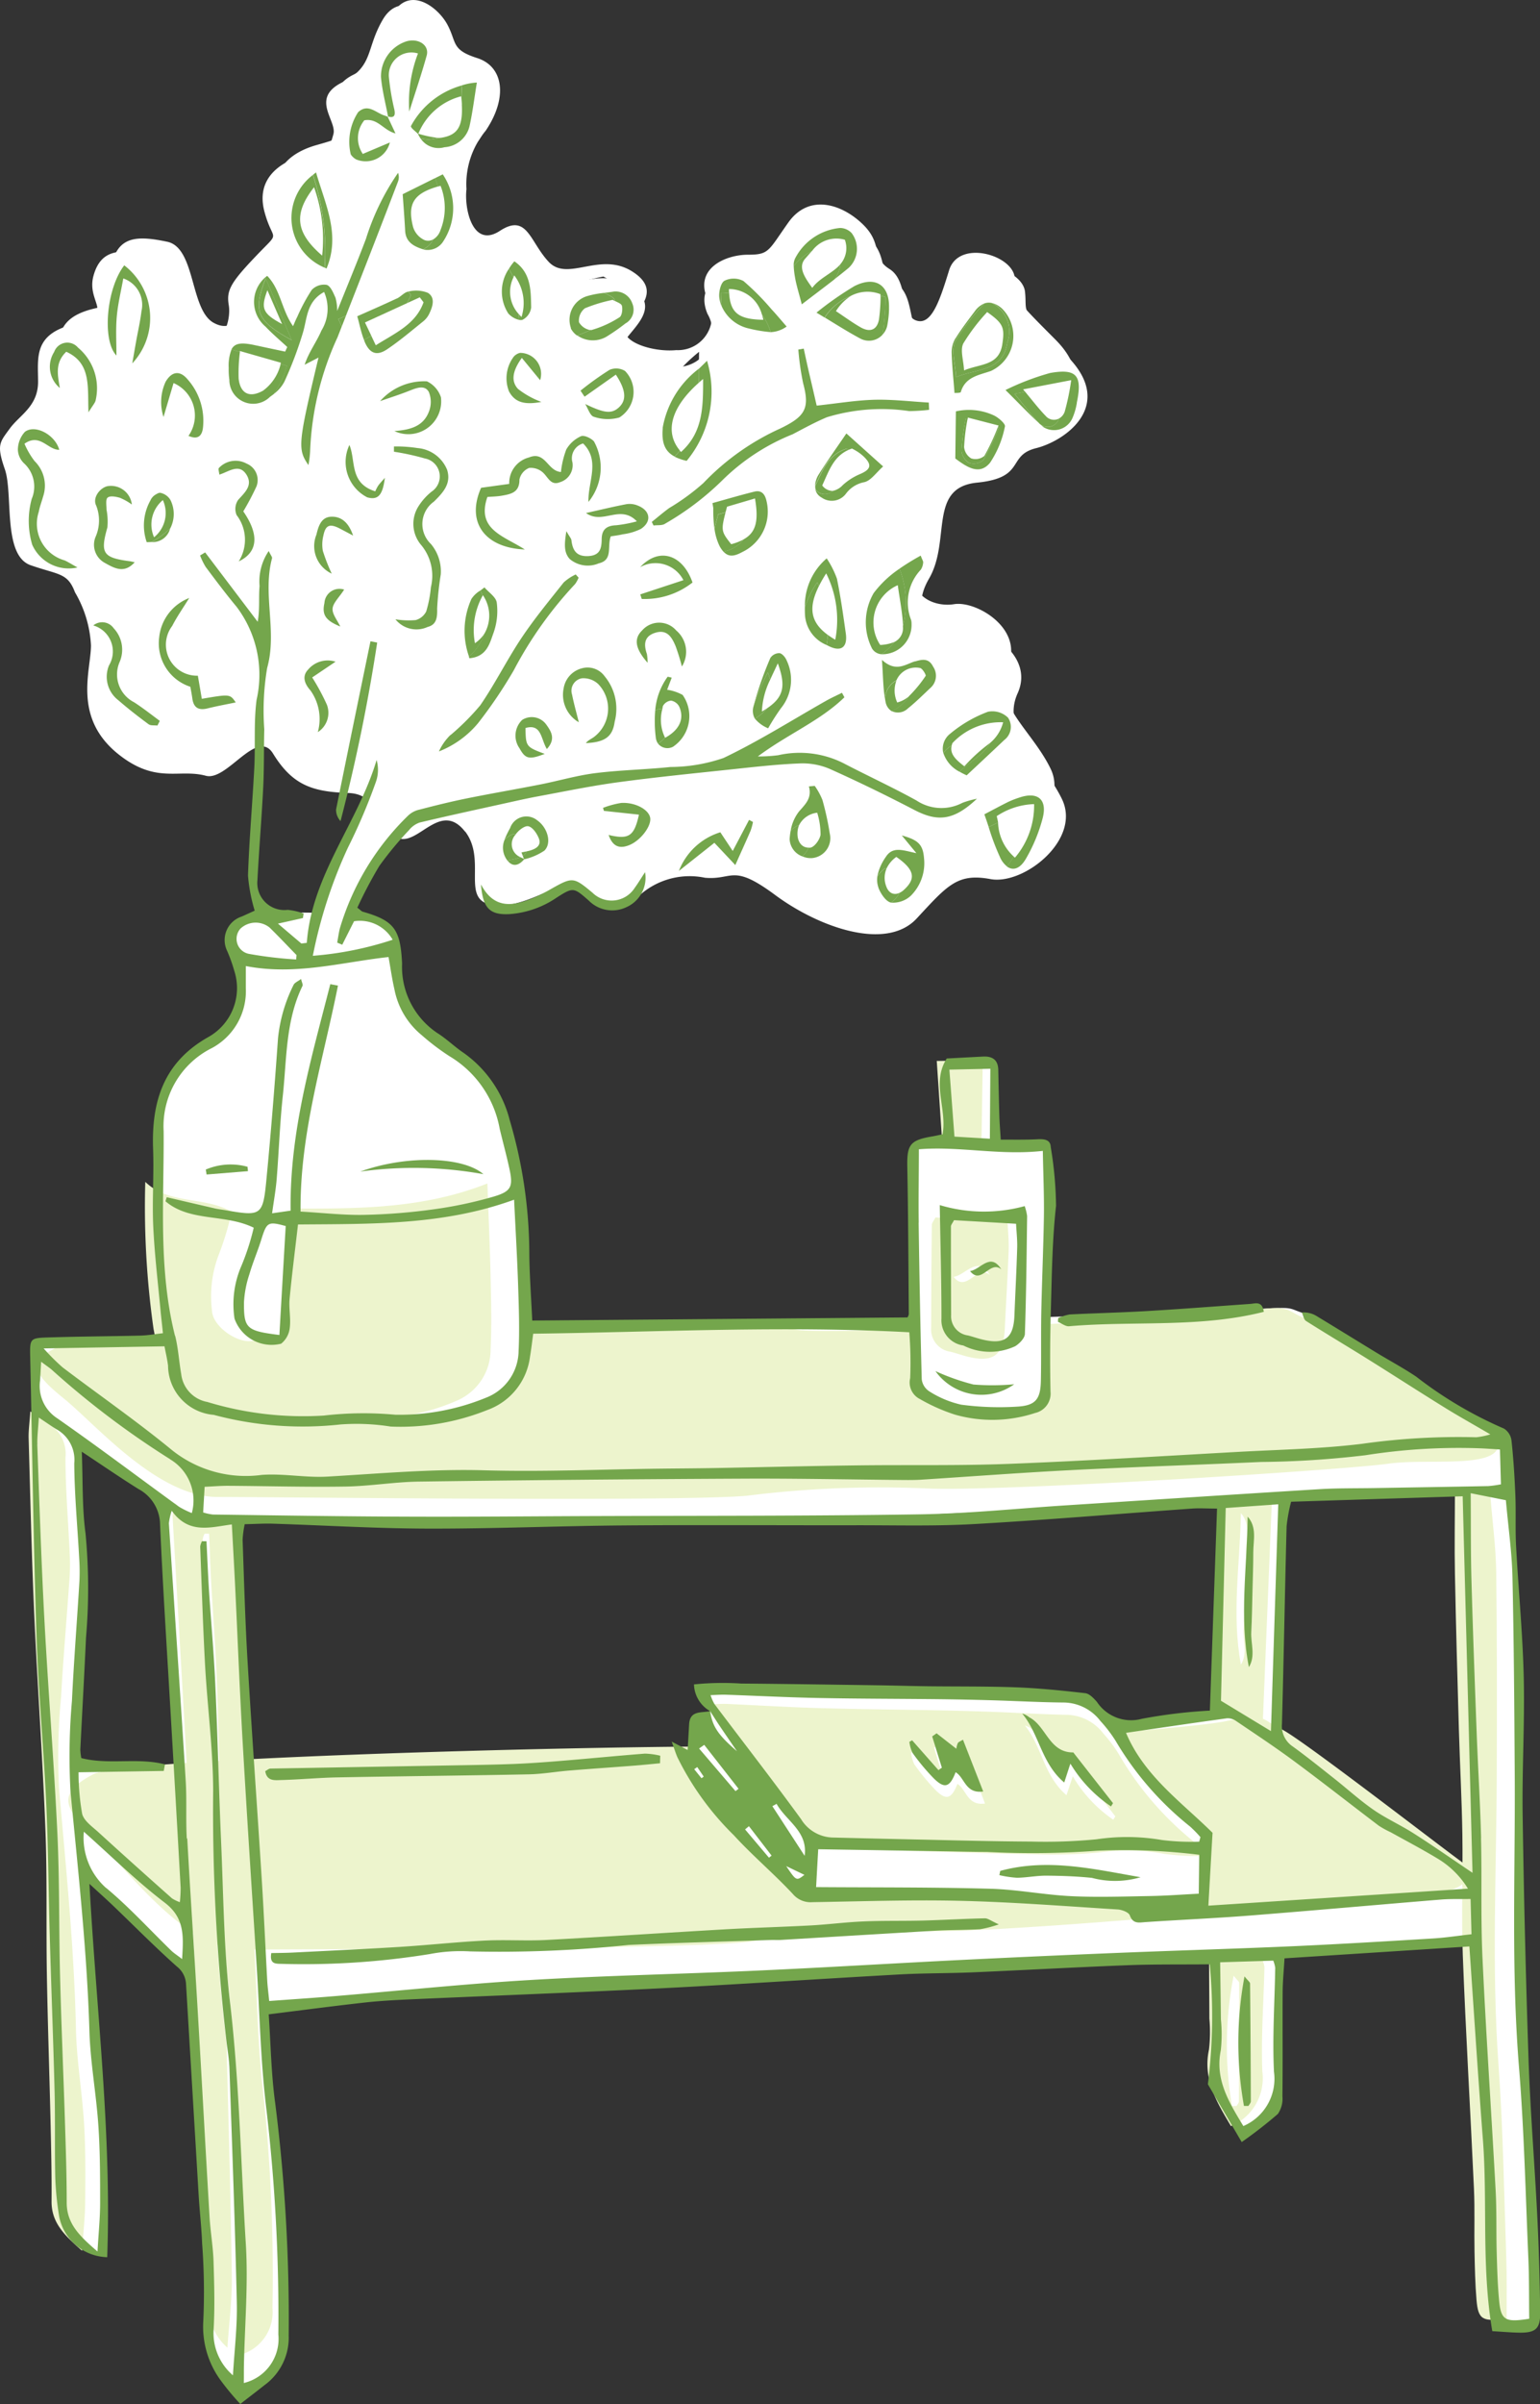 <svg xmlns="http://www.w3.org/2000/svg" xmlns:xlink="http://www.w3.org/1999/xlink" width="73.3" height="114.38" viewBox="0 0 73.3 114.38">
  <rect x="0" y="0" width="73.3" height="114.38" fill="#333333" stroke="none"/>
  <defs>
    <clipPath id="clip-path">
      <rect id="長方形_1520" data-name="長方形 1520" width="73.303" height="114.382" fill="none"/>
    </clipPath>
    <clipPath id="clip-footer_icon1">
      <rect width="73.3" height="114.38"/>
    </clipPath>
  </defs>
  <g id="footer_icon1" clip-path="url(#clip-footer_icon1)">
    <g id="グループ_3720" data-name="グループ 3720">
      <g id="グループ_3719" data-name="グループ 3719" clip-path="url(#clip-path)">
        <path id="パス_7611" data-name="パス 7611" d="M1.135,138.023c.508-.234,22.726-.742,24.21-.7s29.559-.664,32.449-.859,2.382-.156,3.144.1,9.664,6.147,9.664,6.147.605,7.263.586,8.239c-.016.828,0,13.042.039,13.706s.312,10.348.429,10.973.429,7.653.312,8.747-1.64.234-1.874-.391-.391-10.777-.508-11.48c-.076-.457-.186-3.608-.253-5.969-1.558.052-9.148.47-9.4.687-.273.235.084,6.639-.263,7.195a5.214,5.214,0,0,1-1.679,1.171l-1.25-2.421s.117-4.373.117-5.232-.664-.7-1.288-.7-35.3,1.64-36.315,1.679c-.869.033-5.727.772-7.707.919.208,2.935.47,6.127.6,6.734a74.15,74.15,0,0,1,.2,9.635c-.2.508-1.455,1.816-2.2,1.464s-1.377-2.2-1.279-3.212a40.338,40.338,0,0,0-.234-5.272c-.1-.342-.456-6.592-.711-11.3-.181-.172-.35-.338-.5-.488-.834-.834-3.8-3.677-4.6-4.33.238,3.019,1.287,14.4,1.027,15.908-.147.85.283,2.47-.264,2.43s-1.455-1.357-1.611-2.255-.488-19.563-.723-20.578S.627,143.217.627,141.889s0-3.631.508-3.866M60.1,157.313c2.219,1.826,7.519,5.271,9.171,6.335-.048-2.2-.427-14.434-.464-15.238-.039-.859,0-3.28-.195-3.319s-4.764.156-6.873.195-1.562.273-1.679.547-.195,5.272-.195,6.17-.155,4.416-.426,4.758c.265.22.5.421.66.553m-34.557.9c2.109-.156,19.055-1.113,20.656-1.152s10.562-1.35,11.173-1.519a1.751,1.751,0,0,1-.513-.609c-.117-.312.312-7.146.234-8.044s-.039-1.21-.429-1.288-18.2.82-19.251.82-17.611.234-18.43.234-6.6-.117-7.732-.2-1.015.2-1.015.781c0,.358.379,6.345.674,11.233.484.032.842.052,1.005.052,1.015,0,11.519-.156,13.628-.312m-18.094.024c-.2-4.036-.469-9.509-.493-10.489a3.529,3.529,0,0,0-.625-2.421c-.273-.312-3.631-2.5-3.631-2.5a18.007,18.007,0,0,0,0,2.069c.468,1.6-.078,10.426-.2,11.129a16.376,16.376,0,0,0,.032,2.076,40.309,40.309,0,0,1,4.912.135" transform="translate(1.023 -74.111)" fill="#fff"/>
        <path id="パス_7612" data-name="パス 7612" d="M74.1,186.063c-.335-.183-7.927-6.089-8.829-6.486s-.627-.808-2.64-.375-19.1,1.6-20.559,1.283-31.616.335-33.343,1.242-1.437,1.583.038,2.993,4.33,5.387,7.076,5.352,20.969,0,24.1-.376a40.118,40.118,0,0,1,8.123-.512c3.31.162,19.1-1.264,21.059-1.629s5.5.338,4.971-1.492" transform="translate(-4.29 -97.311)" fill="#edf4cd"/>
        <path id="パス_7613" data-name="パス 7613" d="M59,186.068s.273-2.5.244-2.88c-.293-.41-3.749-3.338-4.188-4.744a10.43,10.43,0,0,0-1.728-1.875s-17.894-.527-17.981-.381.191.869.183.926.047.2-.088.253a1.812,1.812,0,0,0-.805,1.376c.026.7-.037.923-.011,1.194a51.435,51.435,0,0,0,4.733,5.486,2.3,2.3,0,0,0,1.445.606c.683,0,9.215-.163,10.5.1,1.64.332,5.369.078,7.692-.058" transform="translate(-1.749 -95.76)" fill="#fff"/>
        <path id="パス_7614" data-name="パス 7614" d="M58.54,184.64a6.2,6.2,0,0,0-.487-.5A14.953,14.953,0,0,1,54.522,180a6.5,6.5,0,0,0-.72-.958,2.249,2.249,0,0,0-1.743-.9c-1.138-.019-2.274-.094-3.412-.136q-1.295-.049-2.591-.075c-1.914-.038-3.828-.053-5.742-.107-1.479-.042-2.958-.132-4.437-.2-.212-.009-.426.007-.733.013a2.229,2.229,0,0,0,.183.427c1.377,1.861,2.78,3.7,4.127,5.585a1.835,1.835,0,0,0,1.532.849q1.944.066,3.888.125c1.85.055,3.7.125,5.551.153a25.366,25.366,0,0,0,3.141-.081,9.873,9.873,0,0,1,3.127.062,11.256,11.256,0,0,0,1.786.1l.062-.217m-12.8-4.934.211-.146.94.748a.994.994,0,0,1,.077-.278c.038-.057.125-.082.245-.153.319.84.621,1.63.947,2.487-.859.115-.88-.681-1.313-.933-.281.72-.534.8-1.054.279a10.481,10.481,0,0,1-1-1.218,1.622,1.622,0,0,1-.15-.538l.131-.071,1.247,1.438.165-.118-.45-1.5m8.629,3.272-.1.158a6.477,6.477,0,0,1-1.926-2.066l-.3.9c-1.087-.931-1.172-2.332-1.979-3.315a.96.96,0,0,1,.342.184c.8.428.93,1.691,2.079,1.7.02,0,.041.043.06.068l1.83,2.379" transform="translate(-1.278 -96.555)" fill="#edf4cd"/>
        <path id="パス_7615" data-name="パス 7615" d="M5.953,194.6c0-1,.016-1.948-.017-2.9-.106-3.058-.151-6.121-.37-9.171-.333-4.634-.094-9.263-.082-13.895.009-3.182.016-6.364-.026-9.545-.016-1.166-.175-2.33-.283-3.672l-1.682-.35c0,1.478-.026,2.793,0,4.107.047,2.469.117,4.938.188,7.406.048,1.666.141,3.332.166,5,.03,1.916-.052,3.835.021,5.749.14,3.705.363,7.407.531,11.111.045.987.007,1.977.026,2.965.015.772.03,1.546.095,2.314.079.934.278,1.057,1.434.882" transform="translate(65.758 -84.295)" fill="#edf4cd"/>
        <path id="パス_7616" data-name="パス 7616" d="M151.789,147.125c-.037.559-.091.923-.08,1.285.08,2.81.143,5.62.269,8.428.152,3.393.4,6.783.529,10.176.088,2.284.031,4.573.069,6.859.039,2.317.12,4.634.173,6.952.029,1.294.061,2.59.051,3.884-.008,1.018.612,1.618,1.454,2.352.058-.878.14-1.6.146-2.32.012-1.235.022-2.474-.051-3.706-.09-1.509-.356-3.012-.388-4.52-.083-3.836-.472-7.645-.808-11.462a30.381,30.381,0,0,1,.1-4.348c.108-1.913.277-3.822.409-5.734a9.821,9.821,0,0,0,0-1.112c-.068-1.512-.2-3.023-.2-4.534a1.669,1.669,0,0,0-.817-1.622c-.235-.141-.456-.3-.861-.578" transform="translate(-150.346 -79.975)" fill="#edf4cd"/>
        <path id="パス_7617" data-name="パス 7617" d="M30.791,156.479l-2.514.156c-.106,3.178-.211,6.31-.309,9.222l2.378,1.472c.15-3.651.295-7.2.445-10.851m-1.47.578c.451.517.261,1.132.255,1.718-.006.618-.034,1.237-.055,1.855-.022.649-.035,1.3-.075,1.948-.034.559.206,1.147-.128,1.68-.449-2.4-.042-4.79,0-7.2" transform="translate(29.746 -85.06)" fill="#edf4cd"/>
        <path id="パス_7618" data-name="パス 7618" d="M29.855,212.213a2.463,2.463,0,0,0,1.489-2.585c-.066-1.656.063-3.319.1-4.979a1.585,1.585,0,0,0-.089-.339l-2.544.057c0,.972.01,1.853.012,2.734a7.138,7.138,0,0,1-.019,1.473c-.3,1.4.362,2.486,1.047,3.64m.264-.955-.217,0a17.194,17.194,0,0,1,.08-6.2c.161.206.264.276.264.346q0,2.817-.014,5.635c0,.074-.074.147-.114.221" transform="translate(28.74 -111.059)" fill="#edf4cd"/>
        <path id="パス_7619" data-name="パス 7619" d="M73.817,142.533c-.348-.162-8.2-5.33-9.137-5.681s-.644-.7-2.753-.351-19.973,1.172-21.5.879-33.035-.058-34.85.7-1.523,1.347,0,2.577,4.451,4.686,7.321,4.686,21.906.234,25.186-.058a50.721,50.721,0,0,1,8.493-.351c3.456.176,19.973-.879,22.023-1.172s5.74.351,5.213-1.23" transform="translate(-2.54 -74.12)" fill="#edf4cd"/>
        <path id="パス_7620" data-name="パス 7620" d="M133.9,158.156c.033.787.056,1.575.1,2.361.082,1.467.2,2.932.259,4.4.088,2.4.118,4.795.2,7.191.088,2.488.081,4.989.348,7.458.4,3.733.436,7.481.635,11.221.1,1.881-.084,3.777-.137,5.666-.007.263-.008.526-.013.8a2.106,2.106,0,0,0,1.624-2.244,82.682,82.682,0,0,0-.457-10.412c-.253-2.2-.276-4.429-.4-6.645-.191-3.473-.391-6.946-.56-10.42-.118-2.424-.191-4.849-.288-7.274-.036-.922-.082-1.843-.128-2.872-.994.119-2,.452-2.786-.66a2.816,2.816,0,0,0-.137.579c.224,3.981.463,7.962.68,11.944.048.9-.016,1.8.026,2.7.121,2.6.276,5.2.405,7.8.164,3.262.312,6.526.477,9.789.035.688.152,1.374.167,2.062.025,1.076.044,2.156-.027,3.228a2.578,2.578,0,0,0,.883,2.063c.075-1.119.224-2.24.21-3.358-.048-3.627-.154-7.254-.246-10.88-.011-.389-.069-.777-.117-1.164a92.589,92.589,0,0,1-.517-11.761c.01-1.945-.234-3.891-.326-5.838-.086-1.825-.123-3.653-.175-5.48a.751.751,0,0,1,.085-.246l.209,0" transform="translate(-123.947 -85.194)" fill="#edf4cd"/>
        <path id="パス_7621" data-name="パス 7621" d="M69.336,39.856c1.054,1.367-.234,3.261,1.288,3.495s3.046-1.113,3.807-.879,1.991,1.406,3.163.469a3.575,3.575,0,0,1,3.163-.879c1.347.117,1.288-.7,3.338.82S89.368,45.577,90.832,44s1.933-2.168,3.514-1.874,4.335-1.875,3.4-3.807-2.928-3.222-2.108-5.037S94.112,30.055,93,30.231s-2.636-.586-1.581-2.4-.059-4.334,2.284-4.568,1.406-1.289,2.812-1.64,3.807-2.05,1.464-4.393-1.874-1.932-1.991-3.046-2.753-1.874-3.222-.351-.879,2.753-1.64,2.46-.351-1.933-1.288-2.519-.293-1.23-1.347-2.226-2.636-1.464-3.631-.058-.937,1.581-1.992,1.581-2.635.644-1.991,2.167a1.673,1.673,0,0,1-1.523,2.519c-1.23.117-2.87-.468-2.46-1.171s1.874-1.7.293-2.694-3.163.527-4.1-.469-1.054-2.4-2.4-1.523-1.757-1.113-1.64-2.05a4.079,4.079,0,0,1,.937-2.87c1.113-1.64.879-3.163-.41-3.573s-1-.761-1.464-1.64-1.874-1.933-2.694-.527S65,3.463,63.479,4.224s-.234,1.816-.41,2.46-.176.644-1.406,1-2.284,1.171-1.874,2.694.82.82-.41,2.109-1.406,1.64-1.289,2.343-.293,2.225-1.464,1.581-.879-3.69-2.284-3.983-2.343-.293-2.694,1,1.113,1.816-.879,2.284-1.757,1.581-1.757,2.753-.879,1.581-1.347,2.226-.644.761-.235,1.933-.117,4.1,1.23,4.569,1.757.351,2.109,1.288a5.544,5.544,0,0,1,.761,2.519c0,1.23-.9,3.475,1.367,5.233,1.764,1.368,2.824.633,4.1.976,1.015.273,2.433-2.3,3.2-1.054.937,1.523,1.894,1.816,3.592,1.875s1.289,2.069,2.538,2.187c.906.085,1.913-1.757,3.007-.351" transform="translate(-47.2 -0.3)" fill="#fff"/>
        <path id="パス_7622" data-name="パス 7622" d="M117.221,97.453a1.688,1.688,0,0,0-.849-1.9,15.029,15.029,0,0,0-5.535-.293c-1.113.263-1.845.937-1.435,1.552a1.946,1.946,0,0,1,.469,1.7c-.117.82.176,2.109-1.757,3.1s-2.168,3.565-2.226,5.945a65.56,65.56,0,0,0,.7,9.342,2.8,2.8,0,0,0,2.665,2.021,22.212,22.212,0,0,0,5.594.293c1.464-.293,3.426.351,5.154-.264s3.368-.615,3.339-3.485-.117-8.2-1.025-10.221-.937-2.46-2.431-3.485-3.046-2.753-2.665-4.3" transform="translate(-98.365 -51.708)" fill="#fff"/>
        <path id="パス_7623" data-name="パス 7623" d="M109.378,123.2h0c1.143,1.1,2.765.665,4.112,1.417a13.794,13.794,0,0,1-.585,1.967,5.545,5.545,0,0,0-.351,2.761c.052.84,1.516,1.747,2.169,1.329a1.261,1.261,0,0,0,.408-.821c.061-.494-.041-1.012,0-1.511.117-1.293.277-2.582.42-3.874,3.469,0,6.8.114,10.11-1.193.053,1.512.12,2.984.152,4.457.025,1.142.054,2.288,0,3.426a2.639,2.639,0,0,1-1.553,2.426,9.656,9.656,0,0,1-4.241.842,14.5,14.5,0,0,0-3.335.011,13.927,13.927,0,0,1-5.438-.763,1.61,1.61,0,0,1-1.207-1.466c-.1-.664-.126-1.345-.267-2a41.3,41.3,0,0,1-.395-7.012" transform="translate(-102.462 -66.968)" fill="#edf4cd"/>
        <path id="パス_7624" data-name="パス 7624" d="M48.917,19.5c.454-.624,1.3-1.021,1.3-2.156s-.227-2.213,1.7-2.666.51-.964.851-2.213,1.248-1.248,2.61-.964,1.078,3.234,2.213,3.858,1.532-.851,1.418-1.532.057-1.021,1.248-2.269.794-.567.4-2.042.624-2.27,1.816-2.61,1.191-.34,1.361-.964-1.078-1.645.4-2.383S65.313,2.025,66.107.664s2.156-.34,2.61.51.17,1.192,1.418,1.589,1.475,1.872.4,3.461A3.954,3.954,0,0,0,69.624,9c-.113.908.284,2.837,1.589,1.985s1.419.511,2.326,1.475,2.44-.51,3.971.454.114,1.929-.283,2.61,1.191,1.248,2.383,1.134a1.62,1.62,0,0,0,1.475-2.439c-.624-1.475.908-2.1,1.929-2.1s.964-.17,1.929-1.532,2.5-.908,3.517.057.4,1.588,1.3,2.156.511,2.156,1.248,2.44,1.135-.908,1.588-2.383,3.007-.738,3.121.34-.34.681,1.929,2.95-.057,3.915-1.418,4.255S95.778,21.768,93.509,22,92.318,24.661,91.3,26.42s.454,2.5,1.532,2.326,3.347,1.191,2.553,2.95,1.135,3.007,2.042,4.879-1.759,3.971-3.29,3.688-1.986.283-3.4,1.815-4.539.4-6.524-1.078-1.929-.681-3.234-.795a3.466,3.466,0,0,0-3.064.851c-1.135.908-2.326-.227-3.063-.454s-2.212,1.078-3.687.851-.227-2.061-1.248-3.385c-1.059-1.361-2.036.423-2.912.34-1.21-.113-.813-2.061-2.458-2.118s-2.572-.34-3.48-1.816c-.745-1.211-2.118,1.286-3.1,1.021-1.236-.333-2.263.38-3.971-.945-2.194-1.7-1.324-3.877-1.324-5.068a5.373,5.373,0,0,0-.738-2.44c-.34-.908-.738-.795-2.042-1.248s-.794-3.29-1.191-4.425-.227-1.248.227-1.872m47.446-.249a.55.55,0,0,0,.935-.22,11.572,11.572,0,0,0,.336-1.565L95.24,17.9c.453.549.763.972,1.124,1.347m-3.22,1.842a.7.7,0,0,0,.655-.12,12.624,12.624,0,0,0,.717-1.5l-1.527-.416a10.854,10.854,0,0,0-.194,1.469.741.741,0,0,0,.35.569m-.6-3.955c1-.414,2.153-.251,2.365-1.591.16-1.01.08-1.265-.913-1.979a11.939,11.939,0,0,0-1.483,1.916c-.206.405,0,1.023.031,1.655m2.248,22.7a3.728,3.728,0,0,0,.9-2.468,3.308,3.308,0,0,0-1.739.543c.171.7.12,1.415.835,1.925m-2.317-4.248c.554-.759,1.563-1.008,1.82-2.026a3.063,3.063,0,0,0-2.36.945c-.188.444.08.722.54,1.081M86.395,14.514c.553.373,1.05.749,1.584,1.059.616.359,1.065.173,1.193-.508a14.093,14.093,0,0,0,.12-1.619,2.283,2.283,0,0,0-2.9,1.068m4.325,16.87c.029-.037-.147-.35-.255-.366-.889-.14-1.449.658-1.075,1.58.663-.163.954-.745,1.33-1.214M88.8,41.1c.136.423.49.489.819.194.586-.524.51-.941-.33-1.536A1.125,1.125,0,0,0,88.8,41.1m-.292-10.822c1.826-.962,2.123-2.315,1.307-4.718-1.664,1.361-2.387,2.54-1.307,4.718m-.632-8.572c.554-.227.632-.453.224-.862a2.193,2.193,0,0,0-.294-.241c-.1-.07-.211-.126-.3-.177-.905.286-1.142,1.067-1.5,1.818.42.452.7.285,1.025,0a3.01,3.01,0,0,1,.848-.534m-1.334,7.96a4.82,4.82,0,0,0-.393-3.079c-.979,1.5-.876,2.336.393,3.079M85.3,39.293c.193-.029.442-.367.48-.6a3.46,3.46,0,0,0-.147-1.017c-.618.134-.93.429-.924.995.005.392.238.671.591.619m-.146-25.17c.717-.974,2.441-1.116,1.987-2.876-1.266-.347-1.828.5-2.387,1.1-.473.51-.056,1.14.4,1.771M81.7,13.249c.008,1.635.565,2.143,2.4,2.187a2.469,2.469,0,0,0-2.4-2.187m2.171,17.489a5.5,5.5,0,0,0-.758,2.23c.986-.565,1.167-1.063.758-2.23M81.755,25.2c1.053-.273,1.34-.767,1.122-2.106l-1.3.37c-.306,1.109-.306,1.109.177,1.736m-1.06-8.461c-1.885,1.524-2.364,3.085-1.327,4.245,1.3-1.134,1.315-2.618,1.327-4.245m-2.084,17.41c.665-.354.911-.868.669-1.435a.534.534,0,0,0-.377-.285.484.484,0,0,0-.387.258,2.036,2.036,0,0,0,.095,1.462M73.633,14.788a1.121,1.121,0,0,0,.948.58,7.793,7.793,0,0,0,2.048-.917c.179-.107.247-.589.181-.852-.045-.181-.409-.283-.667-.442a11.47,11.47,0,0,0-2.062.6,1.153,1.153,0,0,0-.449,1.032M72.012,39.694l.01.029.016-.016-.027-.013L71.9,39.4c.138-.028.269-.047.394-.082.282-.08.544-.229.417-.56-.087-.228-.281-.521-.479-.568-.165-.039-.474.193-.6.383-.331.508-.182.884.374,1.121m.227-24.38a3.906,3.906,0,0,0-.6-3.579,2.917,2.917,0,0,0,.6,3.579M69.8,30.239c1.189-.811,1.461-2.12.642-3.662a5.391,5.391,0,0,0-.642,3.662M69.723,3.468A4.141,4.141,0,0,0,66.9,5.891l-.032-.007.022.028.01-.021a4.551,4.551,0,0,0,1.518.276c1.185-.186,1.48-.87,1.305-2.7M68.5,10.636a3.619,3.619,0,0,0,.028-2.675C66.915,8.371,66.48,9,66.839,10.449a1.289,1.289,0,0,0,.684.8c.451.162.821-.165.977-.608m-3.827,5.13c1.129-.7,2.279-1.177,2.738-2.419l-.212-.285-3.131,1.4.6,1.3m-1.3-3.32c.335-1.647-.124-3.11-.532-4.833-1.511,1.9-1.3,3.223.532,4.833m-1.456,2.985-1.2-2.853c-.584,1.53-.43,1.948,1.2,2.853m-3.231,2.285c.118,1.077.776,1.377,1.715.859A3.314,3.314,0,0,0,61.7,16.613L58.8,15.76a12.6,12.6,0,0,0-.112,1.958m-3.57,7.209c1.646-.874,2.029-1.613,1.139-2.664-1.738.682-1.736,1.477-1.139,2.664" transform="translate(-47.421 0)" fill="#fff"/>
        <path id="パス_7625" data-name="パス 7625" d="M107.3,90.372l-.011-.03.028.013-.017.016" transform="translate(-82.981 -49.108)" fill="#fff"/>
        <path id="パス_7626" data-name="パス 7626" d="M125.453,84.72c.508-.625,1.132-1.64.429-2.147s-.9-1.562-1.562-.391a30.335,30.335,0,0,0-2.343,5.9,27.033,27.033,0,0,1-1.132,3.865,35.21,35.21,0,0,0-.937,6.639,20.264,20.264,0,0,1-.742,4.725,8.944,8.944,0,0,0-.976,3.124c.117.547.161,1.333.747,1.489s1.208.411,1.42-.059.059-4.32.254-5.062.588-5.934,1.016-7.028c.591-1.513,1.367-6.843,1.757-8.005a13.866,13.866,0,0,1,2.069-3.046" transform="translate(-106.832 -44.383)" fill="#fff"/>
        <path id="パス_7627" data-name="パス 7627" d="M55.246,114.884l-.088-3.749-2.167.029.059,3.514s-1.289-.117-1.465.2-.234,10.6-.117,11.07a2.615,2.615,0,0,0,1.728,1.523,8.934,8.934,0,0,0,3.632.029c.644-.263.879-.41.849-1.523s.058-11.011.058-11.011Z" transform="translate(-7.895 -60.411)" fill="#fff"/>
        <path id="パス_7628" data-name="パス 7628" d="M58.359,114.147l1.891.126c.019-1.218.038-2.388.059-3.737l-2.19.028c.084,1.244.16,2.382.24,3.583" transform="translate(-13.532 -60.086)" fill="#edf4cd"/>
        <path id="パス_7629" data-name="パス 7629" d="M59.048,127.137l-3.433-.228c-.085.169-.172.261-.173.353q-.025,2.452-.032,4.905a1.069,1.069,0,0,0,.92,1.132c.276.068.544.167.82.235,1.219.3,1.705-.068,1.764-1.318s.137-2.49.184-3.736c.017-.451-.032-.905-.05-1.344m-2.57,2.6c.581-.082,1.134-1.057,1.729-.084-.628-.539-1.107.881-1.729.084" transform="translate(-11.089 -68.986)" fill="#edf4cd"/>
        <path id="パス_7630" data-name="パス 7630" d="M86.576,178.378l0,0h0v0" transform="translate(-52.786 -96.962)" fill="#74a64c"/>
        <path id="パス_7631" data-name="パス 7631" d="M.822,94.859c1.474-.049,2.95-.053,4.424-.089.348-.009.694-.072,1.072-.113-.04-.391-.071-.662-.1-.935-.126-1.375-.294-2.747-.36-4.125-.059-1.227.037-2.462-.008-3.691-.084-2.279.5-4.154,2.657-5.356a2.667,2.667,0,0,0,1.208-3.131,7.393,7.393,0,0,0-.341-.953,1.177,1.177,0,0,1,.7-1.636c.241-.108.48-.218.612-.277a7.913,7.913,0,0,1-.319-1.671c.057-1.714.211-3.425.3-5.138.055-1.073-.03-2.159.108-3.219a5.365,5.365,0,0,0-.955-4.435c-.51-.613-.989-1.251-1.466-1.89a3.163,3.163,0,0,1-.267-.547l.241-.145,2.5,3.3c.11-.612.04-1.163.09-1.7a2.572,2.572,0,0,1,.436-1.667c.092.2.173.285.157.346-.462,1.717.257,3.473-.232,5.217a12.207,12.207,0,0,0-.137,2.92c-.023.922-.005,1.844-.051,2.764-.073,1.472-.2,2.943-.275,4.415a1.288,1.288,0,0,0,1.44,1.411,3.055,3.055,0,0,1,.759.175l-.034.215-1.189.265,1.115.947.259-.032c.24-3.244,2.429-5.7,3.323-8.7a1.728,1.728,0,0,1-.03,1.03,27.5,27.5,0,0,1-1.334,3.136A22.637,22.637,0,0,0,13.453,76.7a16.038,16.038,0,0,0,3.8-.764,1.8,1.8,0,0,0-1.838-.88l-.562,1.117-.24-.1c.04-.221.071-.444.122-.663a12.386,12.386,0,0,1,3.256-5.383,1.134,1.134,0,0,1,.542-.283c.742-.193,1.486-.378,2.237-.53,1.169-.237,2.345-.436,3.515-.667.872-.172,1.732-.426,2.61-.537,1.187-.149,2.389-.169,3.58-.293A7.859,7.859,0,0,0,33,67.289c1.677-.8,3.257-1.8,4.879-2.72.246-.139.506-.256.759-.382l.117.213c-1.154,1.124-2.677,1.739-4.121,2.815a7.219,7.219,0,0,0,.968-.058,4.63,4.63,0,0,1,3.22.438c1.118.579,2.264,1.108,3.365,1.717a2.143,2.143,0,0,0,2.184.11,4.3,4.3,0,0,1,.691-.194c-1.1,1.038-1.863,1.112-2.97.537-1.335-.693-2.688-1.355-4.061-1.968a3.294,3.294,0,0,0-1.43-.248c-1.072.043-2.141.166-3.21.28-1.8.191-3.6.37-5.4.613-1.273.172-2.534.434-3.8.668-.573.106-1.141.237-1.71.362-1.314.29-2.631.575-3.94.887a1.117,1.117,0,0,0-.512.364,16.255,16.255,0,0,0-1.41,1.7,20.93,20.93,0,0,0-1.048,1.988c.16.12.2.175.258.191,1.509.429,1.792.848,1.872,2.464a3.79,3.79,0,0,0,1.679,3.31c.44.276.817.651,1.25.942a5.614,5.614,0,0,1,2.194,3.2,22.554,22.554,0,0,1,.933,6.367c.01,1.035.089,2.069.139,3.169l17.86-.149a.422.422,0,0,0,.063-.154c-.019-2.337-.026-4.673-.071-7.01-.02-1.048.126-1.268,1.177-1.446.172-.029.342-.07.5-.1.23-1.218-.544-2.432.2-3.609.577-.031,1.157-.063,1.736-.092.441-.021.707.16.717.631.016.737.03,1.473.052,2.209.011.351.041.7.066,1.113.656,0,1.206.01,1.754-.018.311-.016.611.013.624.364a18.116,18.116,0,0,1,.254,2.8c-.183,1.645-.2,3.309-.247,4.967q-.058,1.933-.017,3.87a.945.945,0,0,1-.733,1.022,6.5,6.5,0,0,1-3.816.078,8.617,8.617,0,0,1-1.668-.742.879.879,0,0,1-.462-.993,18.224,18.224,0,0,0-.042-2.183c-6.02-.322-11.938-.009-17.9.068-.058.418-.095.749-.151,1.078a3.107,3.107,0,0,1-2.035,2.553,11.1,11.1,0,0,1-4.6.787,10.369,10.369,0,0,0-2.39-.1,16.411,16.411,0,0,1-6.031-.457A2.366,2.366,0,0,1,6.562,96.2c-.04-.316-.115-.628-.17-.92l-5.752.1a10.157,10.157,0,0,0,.9.9c1.735,1.316,3.53,2.558,5.211,3.94a5.628,5.628,0,0,0,4.269,1.178c1.034-.076,2.089.141,3.126.081,2.484-.143,4.956-.37,7.456-.3,2.763.079,5.532-.043,8.3-.077.891-.011,1.782-.014,2.673-.03,2.271-.041,4.542-.1,6.814-.127,2.4-.031,4.795.021,7.188-.072,3.652-.141,7.3-.37,10.949-.572,1.964-.108,3.939-.143,5.887-.385a32.785,32.785,0,0,1,5.419-.309,3.631,3.631,0,0,0,.666-.137c-.852-.5-1.541-.882-2.212-1.3-1.225-.759-2.435-1.542-3.658-2.305-.963-.6-1.94-1.181-2.9-1.79-.109-.069-.136-.267-.2-.405a1.182,1.182,0,0,1,.727.185c.944.571,1.883,1.153,2.826,1.728.629.382,1.281.731,1.891,1.141a19.2,19.2,0,0,0,4.176,2.47.793.793,0,0,1,.36.581c.093.868.148,1.741.183,2.614.032.8-.009,1.6.034,2.4.112,2.082.315,4.162.364,6.245.051,2.18-.084,4.365-.052,6.546q.086,5.852.283,11.7c.085,2.455.289,4.906.412,7.36.077,1.534.12,3.07.14,4.606.01.779-.221.973-.994.962-.393-.006-.787-.042-1.286-.071-.526-3.077-.217-6.129-.449-9.147-.235-3.054-.43-6.112-.641-9.157l-8.8.566c-.036.621-.085,1.107-.088,1.593-.01,1.659.008,3.318-.011,4.977a1.273,1.273,0,0,1-.218.834,21.262,21.262,0,0,1-1.72,1.337l-1.61-2.75a26.253,26.253,0,0,0,.089-5.707c-1.374.013-2.63-.006-3.884.042-2.454.094-4.906.233-7.359.339-1.168.05-2.338.036-3.5.1-3.774.209-7.545.465-11.319.657-3.989.2-7.98.35-11.971.529-.737.033-1.475.072-2.208.154-1.487.166-2.971.363-4.55.559.095,1.367.115,2.817.311,4.242a81.586,81.586,0,0,1,.64,11.039,2.788,2.788,0,0,1-1.146,2.357c-.355.281-.715.556-1.158.9a12.644,12.644,0,0,1-.932-1.121,4.327,4.327,0,0,1-.828-2.838,30.582,30.582,0,0,0-.056-3.668c-.029-.768-.119-1.533-.165-2.3q-.3-5.014-.6-10.029a1.127,1.127,0,0,0-.43-.851c-1.032-.917-2-1.9-3-2.859-.36-.345-.732-.676-1.169-1.08.33,6.027,1.061,11.875.846,17.763a2.393,2.393,0,0,1-2.286-1.936,14.6,14.6,0,0,1-.186-1.835c-.032-1.351,0-2.7-.031-4.055C1.1,128.28,1,125.762.929,123.243c-.059-2.058-.068-4.119-.164-6.176C.64,114.4.389,111.729.3,109.056c-.145-4.422-.2-8.847-.3-13.27-.018-.863-.011-.9.817-.927M43.751,82.114c.084,1.108.161,2.12.242,3.189l1.685.1c.008-1.085.015-2.127.023-3.329l-1.95.042m-1.463,7.278c.035,2.486.08,4.973.148,7.458a.794.794,0,0,0,.357.569,4.777,4.777,0,0,0,1.517.635,13.655,13.655,0,0,0,2.662.094c.884-.05,1.116-.351,1.134-1.232.022-1.072,0-2.146.019-3.218.031-1.534.1-3.068.125-4.6.014-.974-.03-1.948-.051-3.118-2.063.228-3.943-.232-5.9-.077,0,1.231-.023,2.361-.007,3.492M11.415,75.372a1.06,1.06,0,0,0-1.4.028.728.728,0,0,0,.424,1.213,19.039,19.039,0,0,0,2.22.262l.018-.209c-.421-.432-.835-.872-1.265-1.294M6.9,94.78c.148.593.182,1.215.288,1.82a1.524,1.524,0,0,0,1.241,1.327,15.7,15.7,0,0,0,5.544.648,16.457,16.457,0,0,1,3.4-.04,10.82,10.82,0,0,0,4.312-.806A2.415,2.415,0,0,0,23.247,95.5c.05-1.04.011-2.086-.023-3.128-.045-1.345-.125-2.688-.191-4.068-3.362,1.223-6.753,1.149-10.286,1.179-.135,1.18-.288,2.358-.4,3.54-.042.456.066.927.008,1.379a1.117,1.117,0,0,1-.41.753,1.871,1.871,0,0,1-2.22-1.194,4.584,4.584,0,0,1,.335-2.524,11.6,11.6,0,0,0,.58-1.8c-1.377-.674-3.026-.262-4.2-1.257l.059-.194c.761.177,1.522.357,2.284.531.18.041.364.062.545.093,1.65.288,1.75.244,1.908-1.387.219-2.261.4-4.527.559-6.793a7.325,7.325,0,0,1,.74-2.544c.051-.11.21-.17.358-.283.035.161.1.269.067.331-.807,1.657-.746,3.471-.937,5.235-.141,1.314-.185,2.638-.291,3.955-.041.512-.135,1.019-.218,1.628l.882-.127c-.051-3.767.991-7.256,1.888-10.775l.365.068c-.705,3.546-1.818,7.032-1.78,10.751,1.062.061,2.038.175,3.012.157a28.119,28.119,0,0,0,3.3-.261,19.733,19.733,0,0,0,2.868-.605c.862-.252.946-.482.757-1.346-.137-.63-.308-1.253-.458-1.88a5.069,5.069,0,0,0-2.39-3.456,11.2,11.2,0,0,1-1.32-1,3.729,3.729,0,0,1-1.3-2.175c-.115-.5-.187-1.017-.282-1.544-2.24.245-4.428.887-6.793.429,0,.393,0,.718,0,1.043a3.072,3.072,0,0,1-1.49,2.788c-.052.033-.107.06-.161.089a4.153,4.153,0,0,0-2.26,3.939c.023,3.25-.265,6.519.539,9.729m5.27-5.219c-.843-.229-.9-.191-1.159.639-.173.555-.406,1.093-.568,1.652a5.063,5.063,0,0,0-.258,1.335c-.011,1.253.121,1.363,1.686,1.558.1-1.762.2-3.463.3-5.184M6.659,100.65a40.955,40.955,0,0,1-5.638-4.261c-.112-.095-.236-.177-.5-.375-.023.408-.037.649-.051.891A1.828,1.828,0,0,0,1.281,98.7c1.961,1.367,3.87,2.808,5.805,4.214a4.185,4.185,0,0,0,.607.3,2.281,2.281,0,0,0-1.034-2.559m-.3,14.828-4.057.063a11.268,11.268,0,0,0,.172,1.981c.088.34.492.613.785.882,1.155,1.054,2.322,2.1,3.49,3.136a1.77,1.77,0,0,0,.375.182,6.575,6.575,0,0,0,.037-.69q-.226-4.044-.464-8.088c-.177-3.061-.379-6.121-.515-9.184a1.936,1.936,0,0,0-1.026-1.694c-.852-.533-1.679-1.1-2.7-1.778.056,1.407.012,2.657.177,3.879a27.469,27.469,0,0,1,.024,4.962c-.081,1.78-.183,3.558-.271,5.337a2.593,2.593,0,0,0,.047.4c1.309.335,2.693-.038,3.981.3-.019.105-.038.211-.057.317m63.6-15.3c-.372-.021-.725-.05-1.079-.06a28.455,28.455,0,0,0-5.324.334,45.27,45.27,0,0,1-4.966.32c-3.007.138-6.015.234-9.021.387-2.393.122-4.782.305-7.173.457-.276.017-.553.016-.83.014-2.551-.022-5.1-.077-7.655-.064q-7.7.036-15.4.14c-1.166.016-2.328.217-3.494.236-1.872.03-3.746-.025-5.619-.036-.335,0-.67.028-1.093.048-.026.461-.047.817-.07,1.22a2.471,2.471,0,0,0,.466.1c3.072.04,6.144.09,9.216.1,2.827.012,5.655-.015,8.483-.026,5.315-.021,10.632,0,15.946-.084,2.332-.036,4.661-.281,6.991-.43,4.017-.258,8.035-.522,12.053-.768.858-.052,1.72-.037,2.581-.052,1.812-.031,3.623-.059,5.435-.094a5.385,5.385,0,0,0,.6-.084c-.016-.545-.03-1.06-.047-1.664M33.571,116.443l.146-.111-1.634-2.09-.246.173,1.734,2.028M31.749,115.3l-.143.1.346.43.106-.078-.309-.455m4.97,2.524a1.824,1.824,0,0,0,1.53.831q1.933.049,3.866.091c1.84.039,3.68.092,5.52.1a25.322,25.322,0,0,0,3.121-.108,9.8,9.8,0,0,1,3.109.034,11.253,11.253,0,0,0,1.777.079c.02-.072.039-.144.059-.216a6.126,6.126,0,0,0-.488-.5,14.869,14.869,0,0,1-3.547-4.077,6.464,6.464,0,0,0-.724-.946,2.234,2.234,0,0,0-1.74-.882c-1.131-.009-2.262-.073-3.393-.106q-1.288-.037-2.576-.052c-1.9-.021-3.806-.019-5.709-.057-1.471-.029-2.942-.105-4.413-.156-.211-.007-.423.01-.728.02a2.247,2.247,0,0,0,.185.423c1.385,1.838,2.8,3.657,4.152,5.516m-2.691.453,1.135,1.343.125-.1-1.078-1.4-.181.15m2.832,1.257c.16-1.16-.879-1.654-1.336-2.47l-.2.112,1.533,2.357m-.875.493c.482.713.482.713.867.416l-.867-.416m1.421,1c2.725.02,5.506,0,8.284.077,1.284.034,2.561.29,3.846.353,1.253.061,2.512.016,3.767-.005.756-.013,1.512-.071,2.319-.112.008-.653.015-1.226.022-1.851a29.134,29.134,0,0,0-4.892-.191,41.539,41.539,0,0,1-5.231.054c-.613,0-1.226-.017-1.839-.027l-6.173-.1c-.031.552-.067,1.171-.1,1.8m18.87-2.6c-.068,1.173-.132,2.293-.2,3.485l12.356-.809A4.256,4.256,0,0,0,67,119.659c-.733-.443-1.492-.842-2.241-1.258a4.649,4.649,0,0,1-.565-.31c-1.343-1.018-2.667-2.061-4.021-3.063-.911-.675-1.858-1.3-2.8-1.938a.665.665,0,0,0-.426-.11c-1.6.22-3.188.456-4.788.69.864,2.053,2.658,3.309,4.117,4.755m2.781-4.838c.117-3.63.23-7.159.347-10.791l-2.5.177c-.078,3.16-.155,6.275-.226,9.171l2.377,1.443m10,5.092c.046,1.9-.018,3.813.071,5.715.171,3.682.425,7.36.625,11.04.053.981.024,1.966.051,2.948.021.767.043,1.536.115,2.3.087.928.285,1.049,1.433.864-.013-.989,0-1.937-.042-2.882-.132-3.039-.2-6.084-.447-9.114-.372-4.6-.174-9.208-.2-13.812-.02-3.163-.039-6.326-.109-9.488-.026-1.159-.194-2.315-.313-3.648l-1.675-.333c.011,1.469,0,2.777.035,4.083.068,2.454.159,4.907.251,7.361.062,1.656.168,3.311.209,4.967m-.88-16.265-8.163.26a7.9,7.9,0,0,0-.214,1.162c-.082,3.131-.135,6.264-.221,9.4a1.165,1.165,0,0,0,.521,1.087c.671.486,1.316,1.007,1.967,1.521.624.493,1.215,1.033,1.867,1.485.6.416,1.279.72,1.9,1.115.9.571,1.767,1.18,2.815,1.885-.158-6.042-.312-11.927-.468-17.909m-10.44,29.958a2.449,2.449,0,0,0,1.458-2.583c-.08-1.645.033-3.3.059-4.952a1.557,1.557,0,0,0-.092-.336l-2.529.079c.013.966.026,1.842.036,2.717a7.1,7.1,0,0,1-.005,1.464c-.283,1.395.381,2.468,1.073,3.61m-46.368-5.949c1.084-.08,2.116-.148,3.147-.234,3.091-.257,6.179-.583,9.274-.765,3.617-.213,7.242-.285,10.863-.45,3.254-.148,6.505-.349,9.759-.51q4.049-.2,8.1-.361c2.576-.1,5.153-.177,7.729-.293,2.175-.1,4.349-.23,6.523-.363.579-.035,1.155-.124,1.833-.2-.013-.506-.027-1.039-.044-1.678-.514.008-.967-.01-1.416.027-3.032.249-6.062.522-9.094.761-1.653.13-3.31.2-4.965.312-.309.021-.591.1-.745-.322-.054-.147-.372-.267-.577-.28-2.48-.155-4.96-.35-7.443-.41-2.36-.058-4.724.025-7.085.063a1.106,1.106,0,0,1-.944-.4c-.9-.963-1.914-1.816-2.8-2.785a13.6,13.6,0,0,1-2.685-3.711c-.081-.187-.141-.383-.271-.743l.759.4c.024-.421.048-.822.07-1.221.038-.683.595-.534,1-.628l0,0c.107.7.337,1.1,1.278,1.907-.283-.413-.568-.825-.848-1.241-.147-.219-.286-.444-.429-.665h0v0h0a1.519,1.519,0,0,1-.77-1.274,13.555,13.555,0,0,1,2.252-.04c2.179.018,4.358.052,6.538.083.768.011,1.536.035,2.3.045,1.412.017,2.824,0,4.234.051,1.1.042,2.205.154,3.3.28.2.023.4.239.553.41a1.951,1.951,0,0,0,2.141.808,24.537,24.537,0,0,1,3.238-.39c.114-3.215.225-6.355.341-9.612-.484,0-.841-.026-1.194,0-3.463.246-6.923.542-10.388.738-1.869.105-3.747.052-5.621.055-3.687.006-7.375-.021-11.062.009-3.1.025-6.2.16-9.306.152-2.454-.006-4.908-.157-7.362-.235-.426-.014-.853.015-1.347.025a4.533,4.533,0,0,0-.1.747c.068,1.933.122,3.868.237,5.8.206,3.466.458,6.93.677,10.4.1,1.593.171,3.188.258,4.781.015.269.052.537.093.957m-3.9-7.727c.147,2.662.329,5.323.485,7.985.2,3.342.378,6.685.577,10.026.042.705.167,1.406.189,2.111.035,1.1.065,2.209,0,3.308a2.644,2.644,0,0,0,.924,2.106c.066-1.148.209-2.3.184-3.443-.082-3.716-.223-7.431-.35-11.147-.013-.4-.078-.8-.13-1.192A94.674,94.674,0,0,1,8.709,116.4c-.008-1.994-.276-3.985-.387-5.979-.1-1.87-.159-3.743-.23-5.614a.772.772,0,0,1,.085-.252l.214,0c.041.806.072,1.613.124,2.418.1,1.5.236,3,.3,4.506.112,2.455.164,4.912.272,7.367.112,2.549.128,5.111.424,7.639.448,3.822.514,7.661.752,11.491.12,1.927-.052,3.871-.09,5.807-.005.27,0,.539-.006.821a2.158,2.158,0,0,0,1.644-2.313,84.68,84.68,0,0,0-.562-10.666c-.279-2.253-.322-4.536-.466-6.806-.226-3.557-.463-7.114-.668-10.672-.143-2.482-.24-4.968-.36-7.451-.046-.944-.1-1.887-.157-2.942-1.017.131-2.048.482-2.861-.651a2.958,2.958,0,0,0-.136.595c.266,4.078.547,8.154.8,12.232.058.919,0,1.846.052,2.765m-3.837,2.353c1.1.918,2.073,1.986,3.1,2.985.125.121.276.215.515.4.065-1.087.131-1.951-.825-2.682-1.35-1.031-2.567-2.236-3.853-3.377a3.2,3.2,0,0,0,1.058,2.676M.337,99.946c.1,2.792.192,5.586.341,8.376.181,3.372.455,6.739.615,10.112.108,2.27.071,4.545.129,6.818.058,2.3.159,4.606.232,6.909.041,1.287.084,2.574.084,3.861,0,1.011.623,1.6,1.466,2.325.05-.873.125-1.59.125-2.307,0-1.228,0-2.459-.084-3.684-.1-1.5-.38-2.99-.425-4.49-.116-3.813-.537-7.6-.9-11.388a30.22,30.22,0,0,1,.067-4.324c.091-1.9.242-3.8.357-5.7a9.712,9.712,0,0,0-.012-1.105c-.081-1.5-.225-3-.234-4.506a1.66,1.66,0,0,0-.827-1.605c-.234-.139-.456-.3-.861-.567-.032.556-.082.918-.069,1.278" transform="translate(1.437 -31.225)" fill="#74a64c"/>
        <path id="パス_7632" data-name="パス 7632" d="M120.206,26.234c.452.1.907.194,1.361.29l.1-.219c-.346-.321-.709-.626-1.033-.968a1.54,1.54,0,0,1,.078-2.417c.641.651.68,1.617,1.231,2.393.082-.184.133-.317.2-.443a8.638,8.638,0,0,1,.689-1.282.806.806,0,0,1,.711-.24c.189.059.318.385.421.617a2.458,2.458,0,0,1,.081.624c.49-1.225.949-2.32,1.368-3.431a11.544,11.544,0,0,1,1.528-3.139.608.608,0,0,1-.013.44q-.576,1.507-1.16,3.01-.651,1.675-1.307,3.347l-.362.162.162.35-.2.511a14.193,14.193,0,0,0-1.306,5.428,4.871,4.871,0,0,1-.081.655c-.522-.76-.5-1.013.48-5.114l-.66.34c.2-.608.572-1.089.8-1.628a1.975,1.975,0,0,0,.126-1.833c-.845.463-.8,1.254-1.01,1.944a18.043,18.043,0,0,1-.879,2.321,1.7,1.7,0,0,1-.514.592,4.518,4.518,0,0,0,.628-1.344l-.3-.088c.006-.02.013-.039.019-.059l-1.955-.558c0,.016,0,.03,0,.046l-.4-.118c.164-.324.51-.345,1.193-.188m.435-3.2c-.6,1.579-.445,2.011,1.241,2.945l-1.241-2.945" transform="translate(-107.994 -9.795)" fill="#74a64c"/>
        <path id="パス_7633" data-name="パス 7633" d="M130.5,29.008l1.241,2.945c-1.685-.933-1.843-1.366-1.241-2.945m.78,2.179-.7-1.611c-.324.87-.235,1.106.7,1.611" transform="translate(-117.853 -15.768)" fill="#74a64c"/>
        <path id="パス_7634" data-name="パス 7634" d="M130.716,37.856a3.431,3.431,0,0,1-.029-.552,2.1,2.1,0,0,1,.134-.877l.4.118a7.769,7.769,0,0,0-.061,1.275c.085.724.531.922,1.161.568a2.194,2.194,0,0,0,.839-1.271l.3.088a4.514,4.514,0,0,1-.628,1.344c-.059.047-.12.091-.179.132a1.134,1.134,0,0,1-1.935-.824" transform="translate(-119.801 -19.801)" fill="#74a64c"/>
        <path id="パス_7635" data-name="パス 7635" d="M124.886,32.911l-.2.512-.162-.35.362-.162" transform="translate(-108.418 -17.89)" fill="#74a64c"/>
        <path id="パス_7636" data-name="パス 7636" d="M64.543,43.925a10.509,10.509,0,0,0,1.628-1.19,11.728,11.728,0,0,1,3.656-2.593c1.183-.572,1.416-.949,1.091-2.15a12.682,12.682,0,0,1-.23-1.607l.258-.044c.1.464.2.927.31,1.391s.215.93.306,1.321c1-.107,1.872-.256,2.749-.279.861-.022,1.725.084,2.587.133.005.115.01.23.015.346a9.11,9.11,0,0,1-.95.06,8.942,8.942,0,0,0-3.912.291c-.559.234-1.094.529-1.632.811a10.089,10.089,0,0,0-3.367,2.209,13.352,13.352,0,0,1-2.7,2.043c-.134.1-.368.063-.555.089l-.084-.17c.276-.221.544-.452.829-.66" transform="translate(-32.69 -19.754)" fill="#74a64c"/>
        <path id="パス_7637" data-name="パス 7637" d="M100.281,50.85c-.995-.65-2.32-.939-1.783-2.5.22-.018.458-.02.69-.061.431-.077.841-.151.836-.768a.76.76,0,0,1,.461-.552.855.855,0,0,1,.68.24c.236.23.363.614.794.436a.846.846,0,0,0,.589-.935.731.731,0,0,1,.507-.906c.829.827.222,1.825.254,2.781a2.579,2.579,0,0,0,.262-2.879c-.138-.155-.472-.311-.618-.246a1.529,1.529,0,0,0-.7.632A4.263,4.263,0,0,0,102,47.162c-.647-.047-.735-1.013-1.52-.693a1.255,1.255,0,0,0-.942,1.259l-1.339.185c-.733,1.658.2,2.861,2.081,2.936" transform="translate(-75.3 -24.705)" fill="#74a64c"/>
        <path id="パス_7638" data-name="パス 7638" d="M28.809,136.745c.176.073.358.223.526.209,3.081-.266,6.214.088,9.272-.686-.08-.522-.382-.4-.64-.377-1.643.116-3.286.244-4.93.341-1.223.072-2.448.1-3.671.161a2.228,2.228,0,0,0-.549.176l-.008.177" transform="translate(21.547 -73.854)" fill="#74a64c"/>
        <path id="パス_7639" data-name="パス 7639" d="M113.857,46.791a11.936,11.936,0,0,1,1.471.321.868.868,0,0,1,.325,1.574,2.8,2.8,0,0,0-.615.679,1.555,1.555,0,0,0,.131,1.886,2.288,2.288,0,0,1,.446,1.984,5.749,5.749,0,0,1-.223,1.155.8.8,0,0,1-.5.411,3.8,3.8,0,0,1-.965-.037,1.28,1.28,0,0,0,1.533.364c.43-.109.462-.456.452-.875a15.048,15.048,0,0,1,.172-1.623,2.03,2.03,0,0,0-.465-1.445,1.31,1.31,0,0,1,.141-2.021c.429-.425.834-.849.627-1.512a1.668,1.668,0,0,0-1.412-1.035,6.482,6.482,0,0,0-1.119-.076v.25" transform="translate(-95.105 -25.299)" fill="#74a64c"/>
        <path id="パス_7640" data-name="パス 7640" d="M100.808,67.525a11.588,11.588,0,0,0,1.413-1.415c.712-1.035,1.273-2.173,1.972-3.218.612-.914,1.316-1.767,2-2.628a2.251,2.251,0,0,1,.572-.379l.137.153a1.462,1.462,0,0,1-.164.3,18.748,18.748,0,0,0-2.922,4.107,22.072,22.072,0,0,1-1.7,2.515,4.6,4.6,0,0,1-1.863,1.345,2.6,2.6,0,0,1,.549-.784" transform="translate(-79.362 -32.553)" fill="#74a64c"/>
        <path id="パス_7641" data-name="パス 7641" d="M155.371,51.327c-.3-.167-.451-.265-.613-.338a1.812,1.812,0,0,1-1.228-2.315c.042-.24.135-.471.2-.708a1.635,1.635,0,0,0-.4-1.7,3.812,3.812,0,0,1-.482-.827c.738-.521,1.108.3,1.655.288-.187-.7-1.133-1.226-1.633-.856a1.272,1.272,0,0,0-.336.857.94.94,0,0,0,.3.649,1.5,1.5,0,0,1,.358,1.689,3.98,3.98,0,0,0,.025,2.179,1.9,1.9,0,0,0,2.163,1.079" transform="translate(-151.683 -24.327)" fill="#74a64c"/>
        <path id="パス_7642" data-name="パス 7642" d="M55.107,33.269c.274-.442.592-.859.907-1.275a1.094,1.094,0,0,1,.468-.389,10.075,10.075,0,0,0-1.385,1.8c-.213.419,0,1.057.032,1.708,1.036-.427,2.223-.259,2.442-1.642a1.515,1.515,0,0,0-.729-1.886,1.148,1.148,0,0,1,.489.278,1.837,1.837,0,0,1-.542,2.958c-.574.2-1.217.278-1.431,1-.015.053-.251.04-.3.047-.052-.692-.12-1.308-.136-1.925a1.291,1.291,0,0,1,.181-.677" transform="translate(-9.626 -17.17)" fill="#74a64c"/>
        <path id="パス_7643" data-name="パス 7643" d="M57.981,33.451c-.218,1.382-1.405,1.215-2.441,1.642-.028-.652-.246-1.289-.033-1.708a10.083,10.083,0,0,1,1.385-1.8.614.614,0,0,1,.361-.018,1.515,1.515,0,0,1,.728,1.886m-.957-1.458a9.279,9.279,0,0,0-1.136,1.494c-.157.316.01.793.036,1.282.775-.327,1.666-.209,1.821-1.248.117-.784.054-.981-.721-1.528" transform="translate(-10.037 -17.148)" fill="#74a64c"/>
        <path id="パス_7644" data-name="パス 7644" d="M101.145,90.919c-.208.317-.34.54-.493.748a1.3,1.3,0,0,1-2.005.232c-.908-.76-.953-.759-1.982-.178a7.607,7.607,0,0,1-.984.481c-.9.349-1.749.433-2.344-.7.085,1.127.417,1.46,1.353,1.412a4.532,4.532,0,0,0,2.233-.775c.808-.518.825-.5,1.545.132a1.57,1.57,0,0,0,1.793.311,1.529,1.529,0,0,0,.885-1.661" transform="translate(-70.443 -49.422)" fill="#74a64c"/>
        <path id="パス_7645" data-name="パス 7645" d="M64.935,62.025a.724.724,0,0,0,.4-.738,4.539,4.539,0,0,0-.162-2.747,11.6,11.6,0,0,1,1.01-.622c.08.213.126.273.117.325a.708.708,0,0,1-.111.343,2.272,2.272,0,0,0-.463,2.393.713.713,0,0,1,.021.183,1.394,1.394,0,0,1-1.428,1.449,3.162,3.162,0,0,0,.613-.585" transform="translate(-22.36 -31.483)" fill="#74a64c"/>
        <path id="パス_7646" data-name="パス 7646" d="M66.421,63.1a2.77,2.77,0,0,1,.068-2.659,5.091,5.091,0,0,1,1.231-1.16,4.539,4.539,0,0,1,.162,2.747,2.774,2.774,0,0,0-.012-.286c-.048-.539-.149-1.074-.235-1.676A1.939,1.939,0,0,0,66.8,62.91a1.977,1.977,0,0,0,.681-.145,3.151,3.151,0,0,1-.613.586h-.012a.575.575,0,0,1-.433-.252" transform="translate(-24.904 -32.224)" fill="#74a64c"/>
        <path id="パス_7647" data-name="パス 7647" d="M86.744,41.879c.019.023.035.046.055.068,1.05-.935,1.055-2.147,1.053-3.474-.072.059-.138.117-.2.176.005-.221.008-.445.009-.672.126-.123.253-.246.378-.372a5.156,5.156,0,0,1-.969,4.762,2.367,2.367,0,0,1-.578-.2,3.675,3.675,0,0,0,.256-.284" transform="translate(-54.386 -20.441)" fill="#74a64c"/>
        <path id="パス_7648" data-name="パス 7648" d="M87.721,41.251a4.5,4.5,0,0,1,1.732-2.83c0,.227,0,.451-.009.672-1.32,1.17-1.644,2.342-.9,3.23a3.758,3.758,0,0,1-.256.283c-.473-.254-.62-.665-.562-1.355" transform="translate(-56.181 -20.885)" fill="#74a64c"/>
        <path id="パス_7649" data-name="パス 7649" d="M51.488,40.234a3.013,3.013,0,0,1-.2.7.958.958,0,0,1-1.379.458c-.591-.507-1.12-1.085-1.817-1.771a12.165,12.165,0,0,1,2.125-.811c1.272-.225,1.54.128,1.268,1.42M48.521,39.8c.467.566.788,1,1.16,1.391a.566.566,0,0,0,.959-.215.594.594,0,0,0,.27-.325,11.061,11.061,0,0,0,.309-1.5l-2.289.439.1.12-.508.093" transform="translate(-0.233 -21.064)" fill="#74a64c"/>
        <path id="パス_7650" data-name="パス 7650" d="M51.658,42.008a.513.513,0,0,0,.624.107.566.566,0,0,1-.96.215c-.372-.387-.692-.824-1.16-1.391l.507-.093c.383.462.669.833.989,1.161" transform="translate(-1.873 -22.204)" fill="#74a64c"/>
        <path id="パス_7651" data-name="パス 7651" d="M125.959,18.093c.048-.041.1-.082.15-.122.452,1.559,1.171,2.963.5,4.575-.029-.013-.057-.028-.084-.042a11.7,11.7,0,0,0-.56-4.411" transform="translate(-111.067 -9.769)" fill="#74a64c"/>
        <path id="パス_7652" data-name="パス 7652" d="M127.655,18.238a11.7,11.7,0,0,1,.56,4.411,2.561,2.561,0,0,1-.56-4.411m.443,3.838a7.364,7.364,0,0,0-.387-3.254c-1.007,1.287-.86,2.18.387,3.254" transform="translate(-112.763 -9.914)" fill="#74a64c"/>
        <path id="パス_7653" data-name="パス 7653" d="M73.673,24.328a1.43,1.43,0,0,0-1.559.53,2.872,2.872,0,0,0-.874.715.7.7,0,0,1,.091-.407,2.691,2.691,0,0,1,2.119-1.4.776.776,0,0,1,.542.238,1.239,1.239,0,0,1-.138,1.661c-.222.184-.45.365-.68.544a1.359,1.359,0,0,0,.283-.717,1.166,1.166,0,0,0,.215-1.168" transform="translate(-33.46 -12.92)" fill="#74a64c"/>
        <path id="パス_7654" data-name="パス 7654" d="M73.022,27.339a3.744,3.744,0,0,1-.049-.471,2.868,2.868,0,0,1,.874-.715c-.112.121-.216.246-.319.36-.37.407-.037.9.328,1.4.339-.469.971-.7,1.335-1.119a1.362,1.362,0,0,1-.283.717c-.494.385-1.008.767-1.551,1.187-.139-.544-.272-.945-.334-1.356" transform="translate(-35.194 -14.217)" fill="#74a64c"/>
        <path id="パス_7655" data-name="パス 7655" d="M122.916,66.846c-.55,2.668-1.1,5.335-1.638,8.006a.793.793,0,0,0,.213.55,84.067,84.067,0,0,0,1.744-8.494l-.319-.061" transform="translate(-105.282 -36.336)" fill="#74a64c"/>
        <path id="パス_7656" data-name="パス 7656" d="M94,52.962c.8.573,1.619-.434,2.419.394a6.371,6.371,0,0,1-.983.187c-.452.017-.686.194-.692.654-.006.426-.063.78-.631.812s-.753-.27-.81-.756c-.009-.079-.081-.151-.24-.429-.095.6-.13,1.009.159,1.324a1.33,1.33,0,0,0,1.382.207c.688-.156.392-.8.571-1.283.176-.03.378-.052.574-.1a2.737,2.737,0,0,0,.861-.255c.528-.35.449-.873-.142-1.108a1.016,1.016,0,0,0-.533-.072c-.649.123-1.291.28-1.936.424" transform="translate(-66.105 -28.552)" fill="#74a64c"/>
        <path id="パス_7657" data-name="パス 7657" d="M116.037,32.9c.939-.59,1.9-1,2.273-2.044l-.179-.237-.606.277a2.835,2.835,0,0,0,.182-.392l-.118-.158a1.5,1.5,0,0,1,.927.059c.367.232.229.651.066.993a1.053,1.053,0,0,1-.28.358c-.569.457-1.127.934-1.732,1.339-.466.311-.795.214-1.036-.3-.023-.048-.039-.1-.059-.149l.346-.2.216.456" transform="translate(-98.15 -16.473)" fill="#74a64c"/>
        <path id="パス_7658" data-name="パス 7658" d="M119.647,30.724c.192-.09.351-.3.542-.327h0l.118.159a2.86,2.86,0,0,1-.182.392l-2,.917.3.63c-.114.068-.229.136-.346.2-.143-.363-.216-.759-.321-1.126.679-.3,1.289-.567,1.89-.849" transform="translate(-100.753 -16.523)" fill="#74a64c"/>
        <path id="パス_7659" data-name="パス 7659" d="M53.205,85.871a3.83,3.83,0,0,0,.906-2.541,3.394,3.394,0,0,0-1.78.573c.026.1.046.2.065.3-.148.073-.3.149-.447.219-.065-.2-.132-.4-.206-.606.441-.231.788-.419,1.142-.594a4.43,4.43,0,0,1,.513-.2c.871-.3,1.35.07,1.122.969a7.724,7.724,0,0,1-.8,1.939c-.27.467-.6.586-.9.371a5.566,5.566,0,0,0,.314-.477c.021.016.041.033.063.049" transform="translate(-4.89 -45.072)" fill="#74a64c"/>
        <path id="パス_7660" data-name="パス 7660" d="M55.432,87.392a11.192,11.192,0,0,1-.543-1.44c.152-.07.3-.146.447-.219a2.288,2.288,0,0,0,.745,1.621,5.355,5.355,0,0,1-.314.477,1.175,1.175,0,0,1-.336-.438" transform="translate(-7.831 -46.603)" fill="#74a64c"/>
        <path id="パス_7661" data-name="パス 7661" d="M111.452,11.3c.1-.015.183-.034.268-.056a.9.9,0,0,0,.153-.011c.763-.126,1.014-.534.965-1.549a7.106,7.106,0,0,0-.019-.933,2.792,2.792,0,0,1,.733-.141c-.115.7-.2,1.4-.349,2.077a1.311,1.311,0,0,1-1.192,1,1.024,1.024,0,0,1-1.134-.412,1.651,1.651,0,0,0,.575.027" transform="translate(-90.855 -4.682)" fill="#74a64c"/>
        <path id="パス_7662" data-name="パス 7662" d="M114.9,13.955l.007-.015a5.35,5.35,0,0,0,.952.2c-.085.021-.173.041-.268.056a1.651,1.651,0,0,1-.575-.027,1.493,1.493,0,0,1-.128-.227l.012.012" transform="translate(-94.997 -7.578)" fill="#74a64c"/>
        <path id="パス_7663" data-name="パス 7663" d="M114.842,9.853c-.006-.131-.017-.271-.033-.423a3.014,3.014,0,0,0-2.038,1.781l-.023-.005,0,.008c-.123-.127-.353-.287-.328-.37a3.959,3.959,0,0,1,2.4-1.924,7.114,7.114,0,0,1,.019.933" transform="translate(-92.859 -4.849)" fill="#74a64c"/>
        <path id="パス_7664" data-name="パス 7664" d="M117,13.934l-.007.015-.012-.011,0-.008.023.005" transform="translate(-97.087 -7.572)" fill="#74a64c"/>
        <path id="パス_7665" data-name="パス 7665" d="M145.749,27.664c-.86,1.114-1.056,3.587-.371,4.289,0-.619-.038-1.239.016-1.85s.2-1.2.31-1.817a1.327,1.327,0,0,1,.865,1.56c-.058.487-.171.968-.257,1.452-.051.284-.1.569-.18,1.029a3.162,3.162,0,0,0-.382-4.665" transform="translate(-139.836 -15.038)" fill="#74a64c"/>
        <path id="パス_7666" data-name="パス 7666" d="M73.815,62.079a4.947,4.947,0,0,0-.431-3.157,6.419,6.419,0,0,0-.349.609c-.025-.062-.048-.123-.074-.186a4.65,4.65,0,0,0-.592,1.185,2.962,2.962,0,0,1,1.039-2.322,4.474,4.474,0,0,1,.487.966c.177.863.3,1.738.423,2.612.086.622-.2.874-.758.621-.054-.025-.106-.052-.158-.079a4.424,4.424,0,0,0,.059-.48,3.851,3.851,0,0,0,.355.23" transform="translate(-34.059 -31.641)" fill="#74a64c"/>
        <path id="パス_7667" data-name="パス 7667" d="M74.285,62.266q-.01-.192-.006-.381a4.665,4.665,0,0,1,.592-1.185c.026.062.049.124.074.186-.517,1.037-.388,1.725.425,2.317a4.426,4.426,0,0,1-.059.48,1.655,1.655,0,0,1-1.026-1.417" transform="translate(-35.969 -32.996)" fill="#74a64c"/>
        <path id="パス_7668" data-name="パス 7668" d="M71.337,30.645a4.822,4.822,0,0,1-.087.819.888.888,0,0,1-.235.435c.01-.04.02-.082.028-.126a14.471,14.471,0,0,0,.124-1.672c-.082-.026-.161-.047-.239-.066,0-.024,0-.047,0-.071a1.688,1.688,0,0,0-1.425.089,2.675,2.675,0,0,0-1.235,1.021l-.385-.233a15.607,15.607,0,0,1,1.806-1.262c1.008-.509,1.687-.037,1.645,1.067" transform="translate(-29.02 -15.967)" fill="#74a64c"/>
        <path id="パス_7669" data-name="パス 7669" d="M69.5,30.84a2.309,2.309,0,0,0-.7.717c.41.272.779.545,1.174.77.456.26.786.12.876-.382a8.953,8.953,0,0,0,.075-1.123c.078.02.157.041.239.067a14.469,14.469,0,0,1-.124,1.671c-.008.044-.018.086-.029.126a.876.876,0,0,1-1.031.187c-.555-.295-1.089-.632-1.712-1.012A2.679,2.679,0,0,1,69.5,30.84" transform="translate(-29.011 -16.754)" fill="#74a64c"/>
        <path id="パス_7670" data-name="パス 7670" d="M113.814,21.27a.8.8,0,0,0,.356-.455,2.845,2.845,0,0,0,0-2.1l-.129.037a3.524,3.524,0,0,0-.133-.4l.367-.182a2.866,2.866,0,0,1,.039,3.164.876.876,0,0,1-.977.406.928.928,0,0,0,.474-.466" transform="translate(-93.201 -9.875)" fill="#74a64c"/>
        <path id="パス_7671" data-name="パス 7671" d="M115.055,21.069c-.031-.6-.08-1.2-.117-1.738l1.544-.767a3.65,3.65,0,0,1,.133.4c-1.157.333-1.464.833-1.181,1.93a1.012,1.012,0,0,0,.543.62.493.493,0,0,0,.408-.03.93.93,0,0,1-.474.466c-.017,0-.032-.006-.05-.012-.426-.142-.779-.348-.806-.871" transform="translate(-95.771 -10.091)" fill="#74a64c"/>
        <path id="パス_7672" data-name="パス 7672" d="M80.574,52l-.038-.231c.663-.183,1.323-.379,1.991-.544.329-.081.5.1.576.425A2.132,2.132,0,0,1,81.95,54.1c-.4.22-.658.232-.891-.023a1.566,1.566,0,0,0,.955-.581c.59-.325.731-.869.545-1.947l-1.33.392c-.026.1-.048.182-.069.263l-.353.1c-.079.288-.139.5-.176.675-.005-.031-.011-.061-.016-.091A7.149,7.149,0,0,1,80.574,52" transform="translate(-46.624 -27.833)" fill="#74a64c"/>
        <path id="パス_7673" data-name="パス 7673" d="M83.593,53.4c-.23.88-.192.932.267,1.518a2.633,2.633,0,0,0,.588-.225,1.569,1.569,0,0,1-.956.581,1.342,1.342,0,0,1-.173-.243,2.625,2.625,0,0,1-.254-.854c.036-.172.1-.387.175-.675l.353-.1" transform="translate(-49.057 -29.026)" fill="#74a64c"/>
        <path id="パス_7674" data-name="パス 7674" d="M137.511,66.552c.041.226.077.407.1.588.068.436.317.548.727.446.441-.11.889-.19,1.335-.283-.274-.4-.274-.4-1.614-.172-.063-.372-.127-.744-.189-1.1a1.476,1.476,0,0,1-1.222-2.365c.233-.452.529-.872.811-1.331a2.248,2.248,0,0,0-1.43,1.88,2.172,2.172,0,0,0,1.477,2.341" transform="translate(-128.453 -33.883)" fill="#74a64c"/>
        <path id="パス_7675" data-name="パス 7675" d="M78.819,29.142a1,1,0,0,1,.9.014,12.075,12.075,0,0,1,1.34,1.35c.233.248.451.513.716.816a1.4,1.4,0,0,1-.76.267,2.979,2.979,0,0,0-.421-.852,1.622,1.622,0,0,0-1.565-1.2c0,.072,0,.141.009.207a2.2,2.2,0,0,0-.4-.026,5.005,5.005,0,0,0,.039.634,1.456,1.456,0,0,1-.109-.428c-.024-.262.071-.682.249-.781" transform="translate(-44.333 -15.786)" fill="#74a64c"/>
        <path id="パス_7676" data-name="パス 7676" d="M80.632,30.547c.06.942.467,1.241,1.626,1.258a2.053,2.053,0,0,0-.07-.265,2.965,2.965,0,0,1,.421.852,6.528,6.528,0,0,1-1.036-.172,1.857,1.857,0,0,1-1.3-1.066,5.182,5.182,0,0,1-.039-.634,2.194,2.194,0,0,1,.4.026" transform="translate(-45.926 -16.59)" fill="#74a64c"/>
        <path id="パス_7677" data-name="パス 7677" d="M57.432,75.634a1.9,1.9,0,0,0,.614-.977,3.143,3.143,0,0,0-2.414.992.85.85,0,0,0-.034.113,1.234,1.234,0,0,0-.4.366.9.9,0,0,1,.328-.927,6.143,6.143,0,0,1,1.8-1.045,1.066,1.066,0,0,1,.951.281A.782.782,0,0,1,58.1,75.5c-.592.564-1.191,1.12-1.789,1.681a2.942,2.942,0,0,1-.339-.173c.481-.482,1.121-.78,1.463-1.378" transform="translate(-10.299 -40.293)" fill="#74a64c"/>
        <path id="パス_7678" data-name="パス 7678" d="M57.337,77.925a1.237,1.237,0,0,1,.4-.366c-.1.392.164.659.6.991a7.894,7.894,0,0,1,1.235-1.118c-.342.6-.981.9-1.463,1.378a1.558,1.558,0,0,1-.77-.885" transform="translate(-12.436 -42.091)" fill="#74a64c"/>
        <path id="パス_7679" data-name="パス 7679" d="M65.269,89.821a.788.788,0,0,0,.2-.135c.6-.543.515-.97-.353-1.574a1.427,1.427,0,0,0-.473.568l-.05-.037a1.608,1.608,0,0,0-.381.388,2.43,2.43,0,0,1,.4-.913c.336-.53.821-.316,1.459-.184l-.694-.843c.8.219,1.008.444,1.059,1.1a2.183,2.183,0,0,1-.625,1.763,1.239,1.239,0,0,1-.949.332h0a.914.914,0,0,0,.075-.056,1.349,1.349,0,0,0,.331-.409" transform="translate(-22.453 -47.342)" fill="#74a64c"/>
        <path id="パス_7680" data-name="パス 7680" d="M66.862,91.425a1.094,1.094,0,0,1-.052-.544,1.6,1.6,0,0,1,.381-.389l.049.037a1.111,1.111,0,0,0-.016.813c.115.346.371.454.64.328a1.35,1.35,0,0,1-.332.408.8.8,0,0,1-.074.056c-.241-.047-.493-.425-.6-.709" transform="translate(-25.048 -49.19)" fill="#74a64c"/>
        <path id="パス_7681" data-name="パス 7681" d="M97.128,72.185c-.109-.439-.233-.875-.322-1.318a.6.6,0,0,1,.468-.777,1.03,1.03,0,0,1,.775.272,1.689,1.689,0,0,1-.174,2.5c-.134.109-.31.168-.411.312.92-.041,1.274-.315,1.37-1.019a2.422,2.422,0,0,0-.48-2.164,1,1,0,0,0-1.062-.381,1.175,1.175,0,0,0-.887.958,1.509,1.509,0,0,0,.723,1.614" transform="translate(-69.577 -37.818)" fill="#74a64c"/>
        <path id="パス_7682" data-name="パス 7682" d="M69.35,47.914a.888.888,0,0,0,.467-.272,2.881,2.881,0,0,1,.807-.519c.529-.222.6-.439.207-.827a2.1,2.1,0,0,0-.283-.228c-.1-.067-.2-.119-.288-.167-.053.017-.1.037-.153.058l-.1-.054c-.9.283-1.158,1.036-1.507,1.781a1.125,1.125,0,0,1,.191-.577c.4-.636.839-1.247,1.3-1.926l1.75,1.57c-.332.294-.574.667-.889.746a1.422,1.422,0,0,0-.884.554.84.84,0,0,1-1.157.178.566.566,0,0,1-.295-.387.555.555,0,0,0,.832.073" transform="translate(-29.706 -24.56)" fill="#74a64c"/>
        <path id="パス_7683" data-name="パス 7683" d="M73.6,46.763l.1.054c-.738.317-.952,1.018-1.27,1.7a.631.631,0,0,0,.514.261.555.555,0,0,1-.832-.073.671.671,0,0,1-.016-.156c.348-.745.61-1.5,1.507-1.781" transform="translate(-33.294 -25.42)" fill="#74a64c"/>
        <path id="パス_7684" data-name="パス 7684" d="M74.887,84.862a.538.538,0,0,0,.085,0c.2-.031.451-.381.487-.617A3.518,3.518,0,0,0,75.3,83.2a1.1,1.1,0,0,0-.862.59,1.06,1.06,0,0,0-.4.263,2.009,2.009,0,0,1,.4-.917c.309-.354.617-.632.467-1.189l.277-.024a3.282,3.282,0,0,1,.366.668,13.6,13.6,0,0,1,.35,1.6.952.952,0,0,1-.844,1.167.969.969,0,0,1-.468-.086,1.055,1.055,0,0,0,.3-.414" transform="translate(-36.403 -44.532)" fill="#74a64c"/>
        <path id="パス_7685" data-name="パス 7685" d="M76.291,86.673a2.83,2.83,0,0,1,.05-.4,1.067,1.067,0,0,1,.4-.263,1.068,1.068,0,0,0-.077.439c.008.369.214.635.526.634a1.047,1.047,0,0,1-.3.414.917.917,0,0,1-.6-.825" transform="translate(-38.706 -46.754)" fill="#74a64c"/>
        <path id="パス_7686" data-name="パス 7686" d="M55.832,42.8a2.827,2.827,0,0,1,1.792.185c.227.1.576.409.542.533a4.739,4.739,0,0,1-.707,1.724c-.5.616-1.1.215-1.655-.2.01-.757.018-1.473.028-2.246m.627,2.453a.717.717,0,0,0,.675-.124,13.031,13.031,0,0,0,.741-1.55l-.05-.014.038-.088L56.4,43.095c0,.028-.008.054-.012.082l-.087-.024a11.159,11.159,0,0,0-.2,1.517.766.766,0,0,0,.361.587" transform="translate(-10.334 -23.228)" fill="#74a64c"/>
        <path id="パス_7687" data-name="パス 7687" d="M56.733,43.678A9.176,9.176,0,0,0,56.571,45a.707.707,0,0,0,.34.541.664.664,0,0,0,.625-.12,10.6,10.6,0,0,0,.637-1.356l.05.014a13.031,13.031,0,0,1-.741,1.55.718.718,0,0,1-.675.124.764.764,0,0,1-.361-.587,11.3,11.3,0,0,1,.2-1.517l.088.024" transform="translate(-10.682 -23.73)" fill="#74a64c"/>
        <path id="パス_7688" data-name="パス 7688" d="M78.771,70.7c.78-.528.9-1.051.505-2.136-.125.273-.251.529-.364.781-.03-.111-.066-.228-.11-.353a9.671,9.671,0,0,0-.676,1.6c0-.012,0-.022.006-.035a16.881,16.881,0,0,1,.789-2.248.514.514,0,0,1,.439-.228c.135.023.288.214.345.365a2.139,2.139,0,0,1-.28,2.255,10.434,10.434,0,0,0-.609.955,1.609,1.609,0,0,1-.63-.458,2.211,2.211,0,0,0,.586-.5" transform="translate(-42.254 -37.005)" fill="#74a64c"/>
        <path id="パス_7689" data-name="パス 7689" d="M81.108,70.436a3.793,3.793,0,0,0-.394,1.514c.092-.054.174-.107.253-.16a2.226,2.226,0,0,1-.586.5.747.747,0,0,1-.059-.606,9.75,9.75,0,0,1,.676-1.6c.044.126.08.242.11.353" transform="translate(-44.45 -38.096)" fill="#74a64c"/>
        <path id="パス_7690" data-name="パス 7690" d="M120.142,12.137l.017,0,0,.016Z" transform="translate(-101.694 -6.597)" fill="#74a64c"/>
        <path id="パス_7691" data-name="パス 7691" d="M117.258,4.267c.578-.186,1.129.168.99.668-.25.9-.55,1.778-.829,2.665a6.519,6.519,0,0,1,.415-2.765,1.076,1.076,0,0,0-1.384,1.126,11.445,11.445,0,0,0,.259,1.542c.059.292-.01.411-.3.332-.118-.627-.283-1.249-.337-1.881a1.755,1.755,0,0,1,1.191-1.688" transform="translate(-97.939 -2.292)" fill="#74a64c"/>
        <path id="パス_7692" data-name="パス 7692" d="M95.232,32.214a5.006,5.006,0,0,0,1.31-.6c.115-.07.156-.379.112-.548-.025-.095-.186-.155-.335-.229,0-.008,0-.018,0-.026-.037-.147-.277-.244-.507-.358.157-.019.313-.038.468-.063a.841.841,0,0,1,.87.566.749.749,0,0,1-.33.954,9.76,9.76,0,0,1-.9.628,1.287,1.287,0,0,1-1.386-.059c.212-.076.42-.164.626-.262a.226.226,0,0,0,.079,0" transform="translate(-67.054 -16.519)" fill="#74a64c"/>
        <path id="パス_7693" data-name="パス 7693" d="M96.572,32.209a1.177,1.177,0,0,1,.784-1.53,4.622,4.622,0,0,1,.793-.149c.23.114.47.211.507.358,0,.008,0,.017,0,.026-.033-.016-.066-.033-.1-.052a7.361,7.361,0,0,0-1.32.4.741.741,0,0,0-.283.665.768.768,0,0,0,.533.371c-.206.1-.414.185-.626.261a.96.96,0,0,1-.3-.346" transform="translate(-69.395 -16.595)" fill="#74a64c"/>
        <path id="パス_7694" data-name="パス 7694" d="M109.473,63.439a1.718,1.718,0,0,0-.07-1.835c-.005.008-.01.016-.015.024-.029-.083-.062-.166-.1-.251.066-.047.131-.094.189-.144.206.24.553.462.586.724a3.1,3.1,0,0,1-.147,1.421c-.186.5-.312,1.155-1.156,1.226-.009-.028-.015-.055-.024-.083a2.419,2.419,0,0,0,.733-1.083" transform="translate(-86.419 -33.286)" fill="#74a64c"/>
        <path id="パス_7695" data-name="パス 7695" d="M110.409,61.973a1.257,1.257,0,0,1,.444-.423c.036.084.069.168.1.251a3.39,3.39,0,0,0-.365,2.26,1.69,1.69,0,0,0,.45-.45,2.419,2.419,0,0,1-.733,1.084,3.673,3.673,0,0,1,.107-2.721" transform="translate(-87.982 -33.458)" fill="#74a64c"/>
        <path id="パス_7696" data-name="パス 7696" d="M64.579,68.861c.347-.106.658-.161.86.247a.767.767,0,0,1-.115,1c-.359.335-.705.685-1.088.99a.674.674,0,0,1-.762.126,2.037,2.037,0,0,0,.823-.719,6.135,6.135,0,0,0,.787-.958c.03-.038-.154-.357-.265-.374a1,1,0,0,0-1.126.586,1.017,1.017,0,0,0-.54.9c-.1-.546-.093-1.125-.15-1.873.667.606,1.112.21,1.575.068" transform="translate(-21.025 -37.39)" fill="#74a64c"/>
        <path id="パス_7697" data-name="パス 7697" d="M65.816,71.935c-.007-.035-.012-.069-.019-.1a1.016,1.016,0,0,1,.54-.9,1.346,1.346,0,0,0,.037,1.044,1.41,1.41,0,0,0,.566-.3,2.034,2.034,0,0,1-.823.719.656.656,0,0,1-.3-.459" transform="translate(-23.668 -38.556)" fill="#74a64c"/>
        <path id="パス_7698" data-name="パス 7698" d="M148.477,54.272c-.083-.017-.165-.041-.248-.052-1.269-.165-1.4-.385-1.052-1.608a3.077,3.077,0,0,0-.042-.848c0-.2-.051-.486.053-.569.12-.1.394-.045.583.008a2.914,2.914,0,0,1,.57.32,1,1,0,0,0-1.167-.871c-.372.092-.717.562-.529.927a1.936,1.936,0,0,1-.035,1.494.98.98,0,0,0,.41,1.209c.465.26.946.558,1.456-.011" transform="translate(-142.065 -27.52)" fill="#74a64c"/>
        <path id="パス_7699" data-name="パス 7699" d="M147.11,69.555c-.406-.3-.8-.612-1.222-.885a1.487,1.487,0,0,1-.7-1.888,1.487,1.487,0,0,0-.271-1.633.668.668,0,0,0-.971-.134,1.289,1.289,0,0,1,.749,1.9,1.407,1.407,0,0,0,.446,1.661c.461.4.945.777,1.437,1.14.1.074.278.044.421.062l.112-.22" transform="translate(-139.506 -35.258)" fill="#74a64c"/>
        <path id="パス_7700" data-name="パス 7700" d="M133.739,48.69c.452-.137.943-.56,1.295.019.3.5-.084.828-.405,1.186a.759.759,0,0,0-.073.721,1.932,1.932,0,0,1,.1,2.205c.932-.444.975-1.284.218-2.381a12.606,12.606,0,0,0,.63-1.193.845.845,0,0,0-.471-1.079,1.089,1.089,0,0,0-1.323.211c-.038.053.01.169.024.31" transform="translate(-123.294 -26.11)" fill="#74a64c"/>
        <path id="パス_7701" data-name="パス 7701" d="M94.728,39.748,96.214,38.7c.482.728.517,1.205.158,1.547s-.723.28-1.617-.15c.135.212.234.56.412.607a2.043,2.043,0,0,0,1.213.035,1.429,1.429,0,0,0,.271-2.215.806.806,0,0,0-.735-.053,14.527,14.527,0,0,0-1.383.991l.194.288" transform="translate(-66.902 -20.875)" fill="#74a64c"/>
        <path id="パス_7702" data-name="パス 7702" d="M121.226,11.7c-.057-.022-.112-.048-.171-.066-.408-.126-.782-.59-1.252-.157a2.576,2.576,0,0,0-.351,2.008.722.722,0,0,0,.262.241,1.188,1.188,0,0,0,1.6-.808l-1.289.545a1.341,1.341,0,0,1,.072-1.6c.648-.115.9.474,1.484.625l-.374-.8.02.02" transform="translate(-102.757 -6.139)" fill="#74a64c"/>
        <path id="パス_7703" data-name="パス 7703" d="M115.26,42.066a1.562,1.562,0,0,0,2.213-1.609,1.28,1.28,0,0,0-.667-.758,2.8,2.8,0,0,0-2.228.942c.471-.165.947-.315,1.409-.5.329-.129.712-.284.909.062a1.247,1.247,0,0,1,.008.93c-.272.733-.936.877-1.644.932" transform="translate(-96.486 -21.556)" fill="#74a64c"/>
        <path id="パス_7704" data-name="パス 7704" d="M89.16,73.44l.006.012c.68-.37.927-.9.673-1.479a.548.548,0,0,0-.389-.289.494.494,0,0,0-.394.269c-.008.05-.017.1-.025.15a.287.287,0,0,0-.1-.025.468.468,0,0,0-.237.084,3.171,3.171,0,0,1,.586-1.606c.014-.019.1.016.2.035l-.218.576a2.209,2.209,0,0,1,.737.246,1.753,1.753,0,0,1-.461,2.468.571.571,0,0,1-.708-.149,1.58,1.58,0,0,0,.331-.291" transform="translate(-57.508 -38.35)" fill="#74a64c"/>
        <path id="パス_7705" data-name="パス 7705" d="M91.28,73.98a.47.47,0,0,1,.236-.084.289.289,0,0,1,.1.025,1.909,1.909,0,0,0,.13,1.338,1.579,1.579,0,0,1-.331.291.634.634,0,0,1-.108-.3,6.172,6.172,0,0,1-.027-1.27" transform="translate(-60.094 -40.169)" fill="#74a64c"/>
        <path id="パス_7706" data-name="パス 7706" d="M106.355,89.417a1.291,1.291,0,0,0,.173-.062,1.667,1.667,0,0,0,.159.075l.011.029h0c-.251.293-.5.339-.715.141l-.037-.1c.143-.029.278-.047.407-.084" transform="translate(-81.753 -48.572)" fill="#74a64c"/>
        <path id="パス_7707" data-name="パス 7707" d="M104.35,87.12l-.05-.132a.368.368,0,0,0,.171-.217c.057-.011.114-.024.169-.04.288-.084.556-.24.424-.578-.092-.233-.294-.533-.5-.578-.163-.038-.459.183-.594.375-.006,0-.012-.005-.018-.007-.139-.032-.374.12-.527.284a4.281,4.281,0,0,1,.271-.566.817.817,0,0,1,1.291-.368c.487.339.707,1.075.341,1.441a2.87,2.87,0,0,1-.968.415l.016-.016-.028-.014" transform="translate(-79.416 -46.263)" fill="#74a64c"/>
        <path id="パス_7708" data-name="パス 7708" d="M105.914,89.518l.028.014-.016.016h0l-.011-.03" transform="translate(-80.98 -48.661)" fill="#74a64c"/>
        <path id="パス_7709" data-name="パス 7709" d="M106.394,87.217c.152-.164.388-.317.527-.284l.018.007-.017.023a.664.664,0,0,0,.236,1.073,1.313,1.313,0,0,1-.173.062c-.13.037-.264.056-.407.085l.036.1a.918.918,0,0,1-.18-.243.971.971,0,0,1-.04-.821" transform="translate(-82.382 -47.253)" fill="#74a64c"/>
        <path id="パス_7710" data-name="パス 7710" d="M105.944,88.754a.368.368,0,0,1-.171.217l-.064-.169.235-.047" transform="translate(-80.888 -48.245)" fill="#74a64c"/>
        <path id="パス_7711" data-name="パス 7711" d="M151.022,37.881c-.1-.607-.245-1.2.306-1.726,1.2.545,1.008,1.66,1.058,2.883.195-.329.328-.457.346-.6a2.52,2.52,0,0,0-.845-2.48.664.664,0,0,0-1.135.207,1.312,1.312,0,0,0,.271,1.715" transform="translate(-148.174 -19.419)" fill="#74a64c"/>
        <path id="パス_7712" data-name="パス 7712" d="M105.813,29.889a2.164,2.164,0,0,0-.347-1.981c-.014.035-.026.071-.039.106a3.374,3.374,0,0,0-.213-.416,2.305,2.305,0,0,1,.259-.356c.8.541.784,1.391.8,2.194a.759.759,0,0,1-.421.592.381.381,0,0,1-.178-.007c.009-.088.016-.173.021-.258.037.042.076.084.118.126" transform="translate(-80.991 -14.808)" fill="#74a64c"/>
        <path id="パス_7713" data-name="パス 7713" d="M106.786,30.144a1.921,1.921,0,0,1,.03-2.121,3.341,3.341,0,0,1,.213.416,1.563,1.563,0,0,0,.268,1.749c-.005.084-.012.171-.021.258a1.011,1.011,0,0,1-.49-.3" transform="translate(-82.595 -15.233)" fill="#74a64c"/>
        <path id="パス_7714" data-name="パス 7714" d="M139.984,39.372a1.683,1.683,0,0,1,.708,2.512c.429.189.646.023.691-.4a2.971,2.971,0,0,0-.743-2.3c-.372-.437-.755-.356-1.036.126a2.3,2.3,0,0,0-.1,1.674l.478-1.614" transform="translate(-131.721 -21.146)" fill="#74a64c"/>
        <path id="パス_7715" data-name="パス 7715" d="M84.764,87.623c.311-.7.526-1.165.73-1.64a3.012,3.012,0,0,0,.112-.412l-.186-.1-.778,1.479-.59-.889A3.085,3.085,0,0,0,82.08,87.9l1.689-1.338.995,1.058" transform="translate(-49.766 -46.463)" fill="#74a64c"/>
        <path id="パス_7716" data-name="パス 7716" d="M92.834,84.074l1.667.179c-.226,1.033-.482,1.194-1.443.967.185.535.5.679.985.482.546-.222,1.071-.921.99-1.313s-.729-.734-1.382-.692a4.32,4.32,0,0,0-.86.234l.043.144" transform="translate(-64.089 -45.494)" fill="#74a64c"/>
        <path id="パス_7717" data-name="パス 7717" d="M90.45,59.089l-2.053.676c.024.072.047.145.07.217a3.68,3.68,0,0,0,2.417-.783c-.461-1.327-1.584-1.706-2.494-.728a1.493,1.493,0,0,1,2.061.618" transform="translate(-57.922 -31.485)" fill="#74a64c"/>
        <path id="パス_7718" data-name="パス 7718" d="M89.541,66.812a2.477,2.477,0,0,0-.035-.416c-.161-.468-.128-.857.425-1.016s.772.242.942.645a9.883,9.883,0,0,1,.3.969,1.328,1.328,0,0,0-.27-1.715,1.074,1.074,0,0,0-1.619-.007c-.4.385-.353.852.254,1.541" transform="translate(-58.716 -35.282)" fill="#74a64c"/>
        <path id="パス_7719" data-name="パス 7719" d="M143.738,55.083l-.022.066a.856.856,0,0,1-.863.584,4.369,4.369,0,0,0,.885-.65" transform="translate(-135.636 -29.942)" fill="#74a64c"/>
        <path id="パス_7720" data-name="パス 7720" d="M144.266,51.407c-.063.032-.123.065-.179.1a.6.6,0,0,1,.179-.1" transform="translate(-136.727 -27.944)" fill="#74a64c"/>
        <path id="パス_7721" data-name="パス 7721" d="M142.82,51.733a.6.6,0,0,1,.2-.246c.057-.033.116-.066.18-.1a.266.266,0,0,1,.078-.015.727.727,0,0,1,.492.341,1.492,1.492,0,0,1-.006,1.351,4.368,4.368,0,0,1-.885.649c-.076.006-.154.009-.237.009a2.437,2.437,0,0,1,.18-1.992m.17,1.759a1.48,1.48,0,0,0,.419-1.769,1.511,1.511,0,0,0-.419,1.769" transform="translate(-135.659 -27.927)" fill="#74a64c"/>
        <path id="パス_7722" data-name="パス 7722" d="M104.42,76.5c-.886-.333-.9-.346-.914-1.231.77-.217.723.517,1.017,1,.443-.482.2-.845-.029-1.165a.85.85,0,0,0-1.146-.22,1.04,1.04,0,0,0-.128,1.348c.281.508.452.556,1.2.269" transform="translate(-78.494 -40.632)" fill="#74a64c"/>
        <path id="パス_7723" data-name="パス 7723" d="M104.887,37.011l.873,1.064a1,1,0,0,0-.955-1.3.568.568,0,0,0-.3.179,1.707,1.707,0,0,0-.227,1.655c.276.507.708.655,1.541.5a4.134,4.134,0,0,1-1.113-.619c-.336-.364-.272-.848.183-1.477" transform="translate(-80.051 -19.986)" fill="#74a64c"/>
        <path id="パス_7724" data-name="パス 7724" d="M126.242,72.261a1.088,1.088,0,0,0,.429-1.3,10.681,10.681,0,0,0-.7-1.3l1.111-.749a1.216,1.216,0,0,0-1.309.38c-.313.33-.143.7.114.986a2.345,2.345,0,0,1,.352,1.983" transform="translate(-111.111 -37.43)" fill="#74a64c"/>
        <path id="パス_7725" data-name="パス 7725" d="M125.615,54.766c-.219-.652-.585-.922-1.052-.9s-.6.449-.694.853a1.444,1.444,0,0,0,.728,1.854,8.753,8.753,0,0,1-.423-1.084,1.728,1.728,0,0,1,.026-.724c.1-.5.3-.584.774-.341.169.088.336.178.643.34" transform="translate(-108.808 -29.281)" fill="#74a64c"/>
        <path id="パス_7726" data-name="パス 7726" d="M122.349,47.951c-.141.163-.241.262-.319.376a1.883,1.883,0,0,0-.137.265c-1.245-.391-.915-1.455-1.23-2.206a1.893,1.893,0,0,0,.849,2.492c.507.14.734-.089.838-.927" transform="translate(-104.032 -25.215)" fill="#74a64c"/>
        <path id="パス_7727" data-name="パス 7727" d="M125.7,61.436a.717.717,0,0,0-.94.639c-.126.563.055.832.754,1.117-.141-.3-.388-.59-.366-.854s.308-.528.551-.9" transform="translate(-109.318 -33.384)" fill="#74a64c"/>
        <path id="パス_7728" data-name="パス 7728" d="M91.1,200.254c-.362-.162-.511-.287-.658-.284-.981.021-1.962.08-2.943.106-.95.025-1.9,0-2.85.043-.824.034-1.645.142-2.468.188-1.348.073-2.7.108-4.046.184-2.85.163-5.7.356-8.549.508-.978.052-1.963-.02-2.941.03-1.346.068-2.687.215-4.032.3-1.713.106-3.428.185-5.142.272-.327.016-.655.016-.991.023-.084.511.179.507.479.512a37.581,37.581,0,0,0,7.067-.466,7.759,7.759,0,0,1,1.925-.126,59.04,59.04,0,0,0,7.539-.308c2.238-.1,4.479-.158,6.718-.234.153-.005.308,0,.461,0,2.477-.148,4.954-.3,7.431-.444.7-.04,1.411-.029,2.115-.068a5.609,5.609,0,0,0,.884-.229" transform="translate(-43.568 -108.7)" fill="#74a64c"/>
        <path id="パス_7729" data-name="パス 7729" d="M110.554,182.9a3.4,3.4,0,0,0-.73-.1c-1.283.1-2.565.227-3.847.333-.793.066-1.587.127-2.382.158-1.042.041-2.086.053-3.129.072q-4.23.074-8.461.148c-.08,0-.16.075-.252.121.076.5.473.432.779.424.888-.023,1.775-.11,2.663-.126,3.036-.057,6.073-.084,9.109-.145.641-.013,1.279-.128,1.92-.18,1.036-.085,2.073-.154,3.109-.235.4-.031.808-.074,1.212-.112,0-.12.006-.239.009-.359" transform="translate(-79.128 -99.366)" fill="#74a64c"/>
        <path id="パス_7730" data-name="パス 7730" d="M110.192,121.47a18.6,18.6,0,0,1,5.864.123c-.984-.85-3.692-.911-5.864-.123" transform="translate(-93.046 -65.728)" fill="#74a64c"/>
        <path id="パス_7731" data-name="パス 7731" d="M134.786,121.869l1.969-.16-.021-.208a3.018,3.018,0,0,0-1.986.132c.012.079.025.157.038.236" transform="translate(-124.953 -65.988)" fill="#74a64c"/>
        <path id="パス_7732" data-name="パス 7732" d="M59.154,180.836l.46,1.485-.162.119L58.2,181.021l-.131.072a1.617,1.617,0,0,0,.154.533,10.364,10.364,0,0,0,1,1.2c.52.517.772.432,1.045-.287.433.247.461,1.038,1.314.916l-.963-2.463c-.119.072-.2.1-.242.154a.984.984,0,0,0-.074.276l-.941-.735-.208.147" transform="translate(-14.784 -98.22)" fill="#74a64c"/>
        <path id="パス_7733" data-name="パス 7733" d="M48.856,182.894l-1.84-2.349c-.019-.024-.04-.067-.06-.067-1.143.006-1.278-1.249-2.082-1.668a.959.959,0,0,0-.341-.18c.811.97.908,2.363,2,3.279l.292-.9a6.449,6.449,0,0,0,1.933,2.037l.1-.158" transform="translate(4.122 -97.101)" fill="#74a64c"/>
        <path id="パス_7734" data-name="パス 7734" d="M57.534,125.67a7.319,7.319,0,0,1-4.042-.048c.031,1.866.081,3.629.08,5.391a1.214,1.214,0,0,0,1.039,1.288,2.837,2.837,0,0,0,2.477.032c.2-.126.448-.38.455-.583.064-1.869.082-3.739.106-5.608a2.388,2.388,0,0,0-.115-.471m-.411.838c.019.377.065.767.053,1.155-.031,1.071-.089,2.142-.131,3.213s-.456,1.394-1.507,1.146c-.237-.056-.469-.14-.706-.2a.92.92,0,0,1-.8-.967c-.006-1.405-.011-2.811-.009-4.216,0-.079.074-.158.147-.3l2.952.17" transform="translate(-8.761 -68.286)" fill="#74a64c"/>
        <path id="パス_7735" data-name="パス 7735" d="M58.6,143.554a11.515,11.515,0,0,1-1.939.012,10.707,10.707,0,0,1-1.81-.639,2.685,2.685,0,0,0,3.749.627" transform="translate(-10.327 -77.693)" fill="#74a64c"/>
        <path id="パス_7736" data-name="パス 7736" d="M41.66,194.895a5.028,5.028,0,0,0,.839.125c.46-.006.919-.1,1.379-.1.729.005,1.461.03,2.185.105a4.275,4.275,0,0,0,2.317-.031c-2.215-.383-4.42-.917-6.68-.3l-.04.2" transform="translate(5.908 -105.68)" fill="#74a64c"/>
        <path id="パス_7737" data-name="パス 7737" d="M29.994,158.1c-.024,2.4-.408,4.778.059,7.158.328-.533.084-1.115.113-1.671.034-.645.041-1.291.058-1.937.015-.615.038-1.23.038-1.844,0-.582.184-1.2-.268-1.706" transform="translate(29.391 -85.941)" fill="#74a64c"/>
        <path id="パス_7738" data-name="パス 7738" d="M30.648,212.185c.039-.073.111-.147.111-.22q-.008-2.8-.036-5.6c0-.07-.1-.138-.265-.342a17.091,17.091,0,0,0-.026,6.163l.215,0" transform="translate(28.777 -111.989)" fill="#74a64c"/>
        <path id="パス_7739" data-name="パス 7739" d="M56.187,131.969c.541.681.942-.544,1.486-.085-.519-.831-.987.011-1.486.085" transform="translate(-10.014 -71.492)" fill="#74a64c"/>
      </g>
    </g>
  </g>
</svg>
